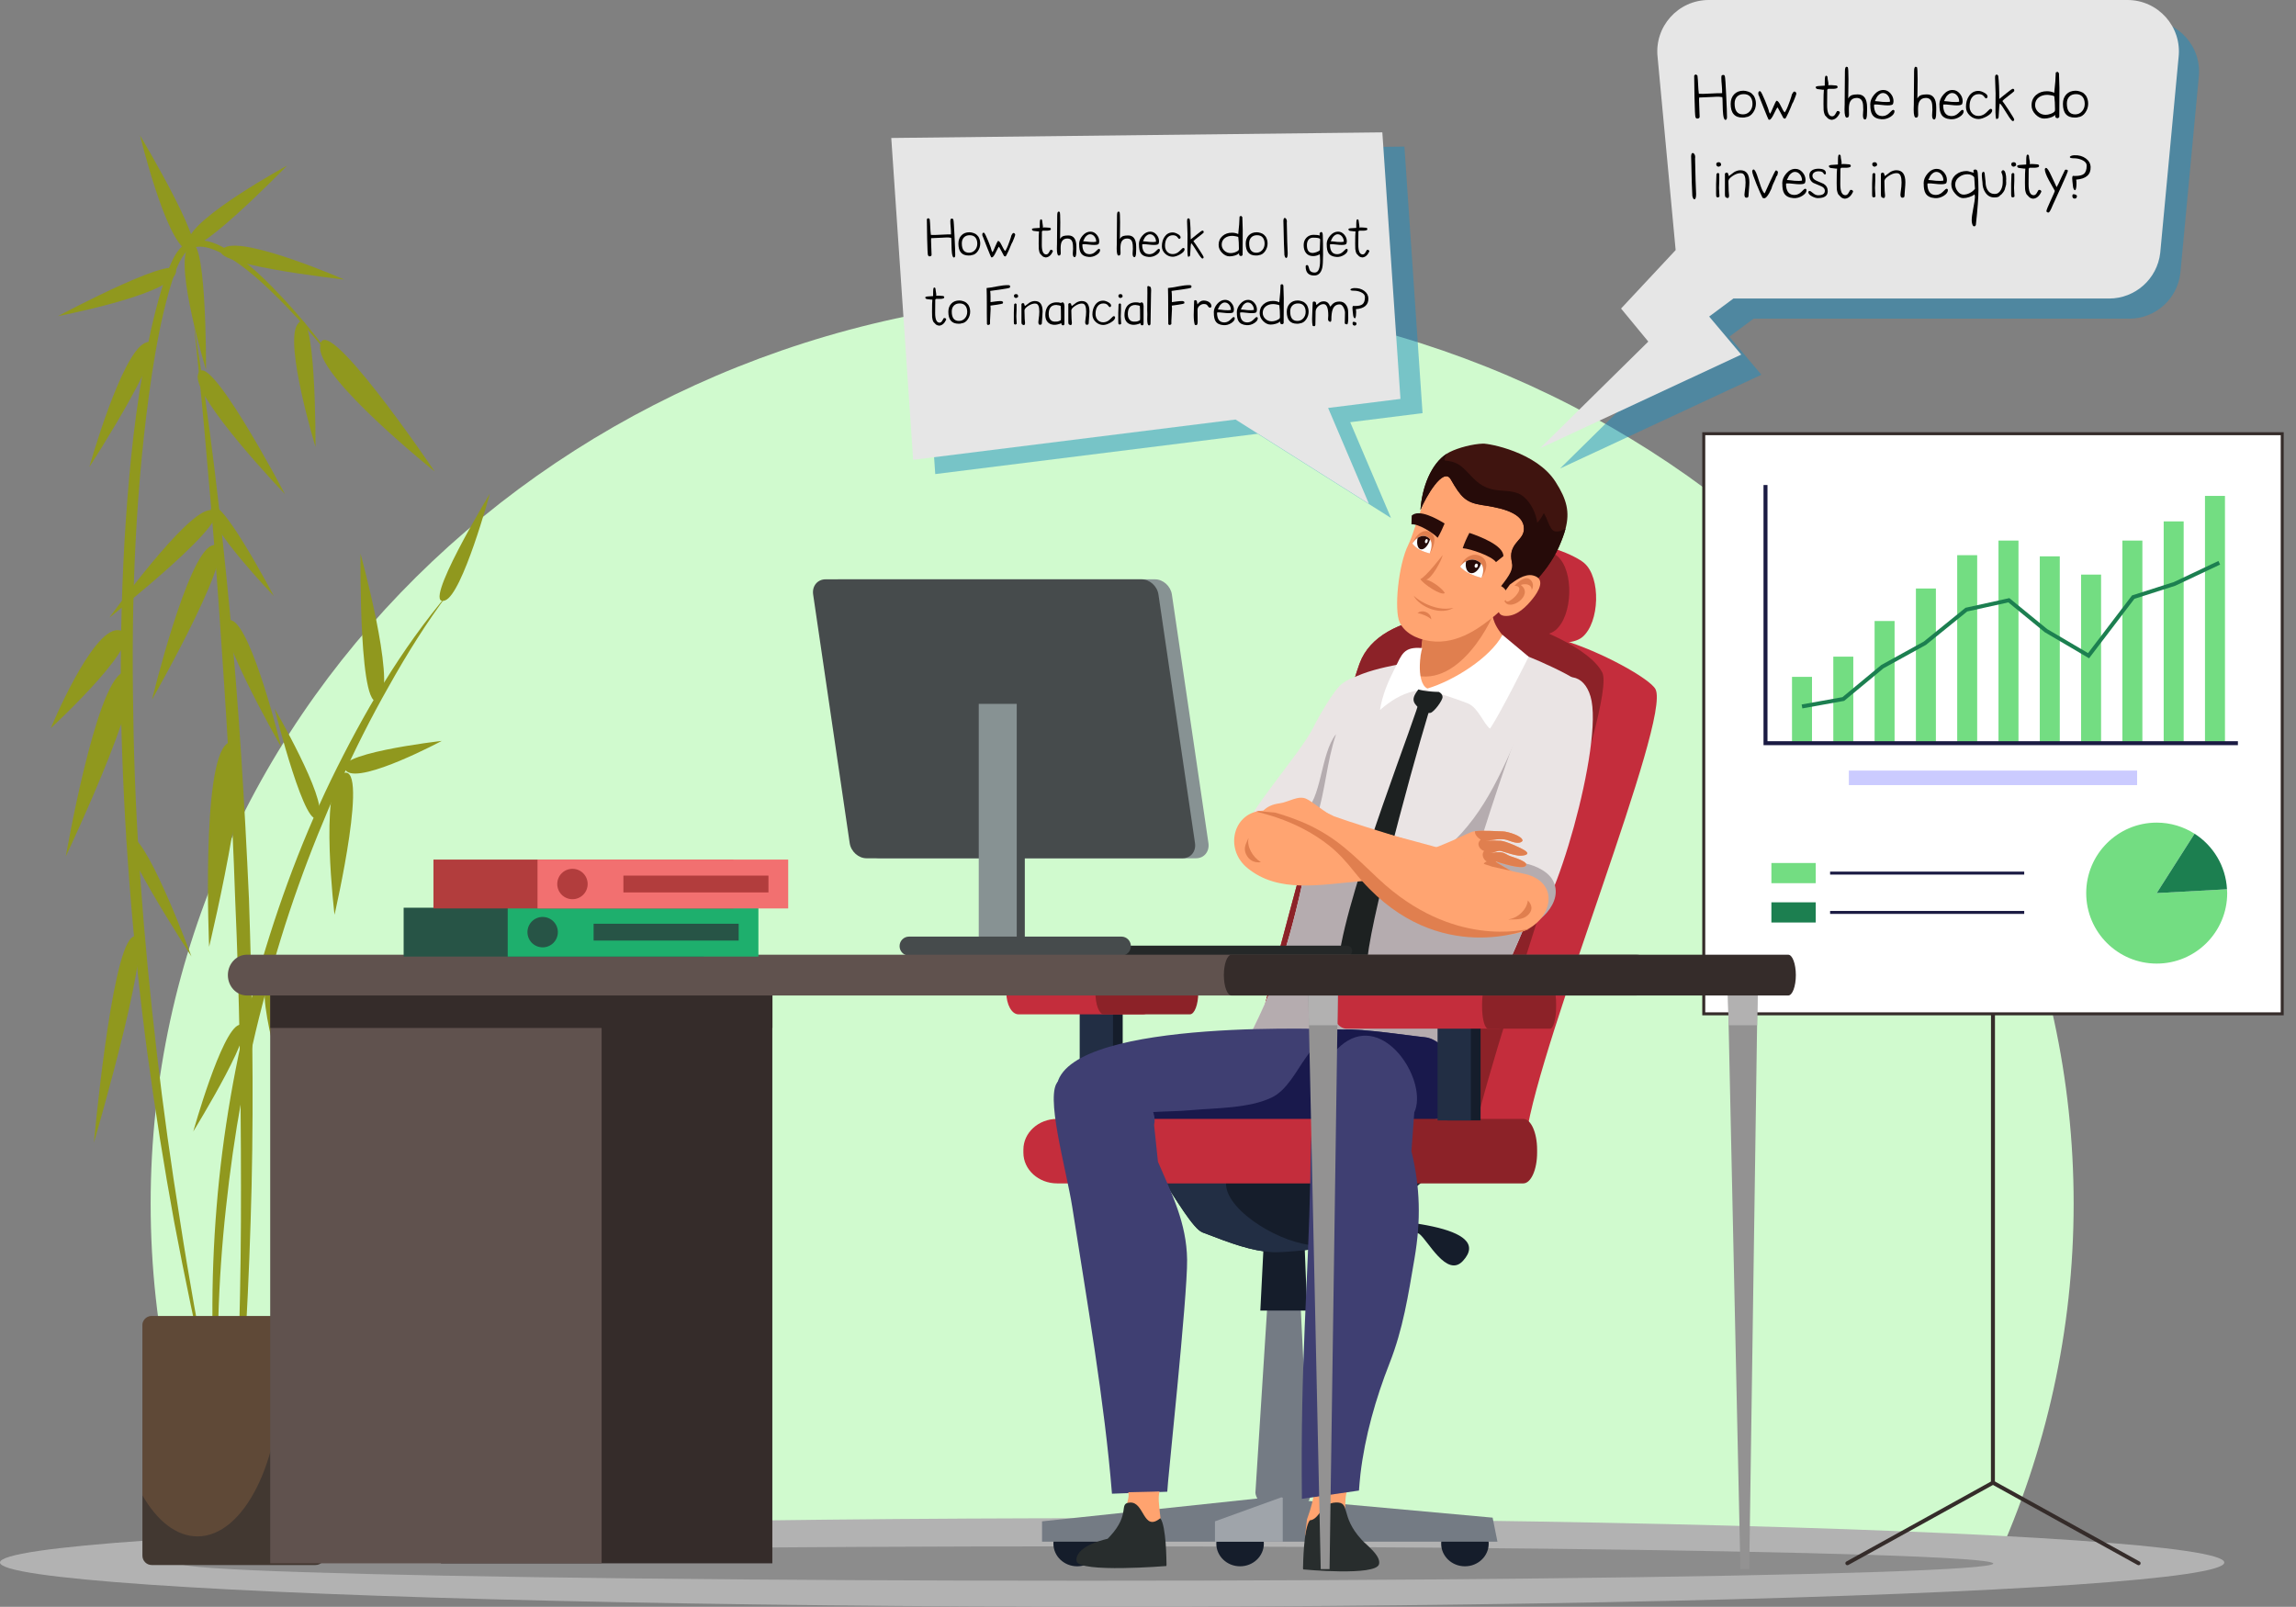 <?xml version="1.0" encoding="utf-8"?>
<!-- Generator: Adobe Illustrator 16.0.0, SVG Export Plug-In . SVG Version: 6.00 Build 0)  -->
<!DOCTYPE svg PUBLIC "-//W3C//DTD SVG 1.1//EN" "http://www.w3.org/Graphics/SVG/1.1/DTD/svg11.dtd">
<svg version="1.1" id="Layer_1" xmlns="http://www.w3.org/2000/svg" xmlns:xlink="http://www.w3.org/1999/xlink" x="0px" y="0px"
	 width="1220.229px" height="854.051px" viewBox="0 0 1220.229 854.051" enable-background="new 0 0 1220.229 854.051"
	 xml:space="preserve">
<rect x="0" y="0" width="1220.229" height="854.051" fill="#808080" stroke="none"/>
<g>
	<path fill="#D0FACE" d="M121.513,830.503c-26.668-58.51-41.448-122.994-41.448-190.741c0-266.609,228.78-482.738,510.996-482.738
		s510.996,216.129,510.996,482.738c0,67.747-14.78,132.231-41.448,190.741H121.513z"/>
	<ellipse fill="#B2B2B2" cx="591.061" cy="830.503" rx="591.061" ry="23.548"/>
	<ellipse fill="#8C8C8C" cx="577.731" cy="831.06" rx="481.612" ry="9.139"/>
	<g>
		<path fill="#352C2A" d="M1059.151,789.178L1059.151,789.178c-0.582,0-1.053-0.472-1.053-1.055l0.036-275.956
			c0-0.58,0.472-1.052,1.054-1.052c0,0,0,0,0.001,0c0.581,0,1.054,0.472,1.054,1.052l-0.038,275.956
			C1060.205,788.707,1059.733,789.178,1059.151,789.178z"/>
		<path fill="#352C2A" d="M1136.588,831.966c-0.174,0-0.348-0.043-0.509-0.132l-76.891-42.548l-76.891,42.548
			c-0.508,0.28-1.149,0.096-1.432-0.411c-0.282-0.511-0.098-1.15,0.411-1.435l77.911-43.113l77.911,43.113
			c0.509,0.284,0.692,0.924,0.411,1.435C1137.319,831.77,1136.96,831.966,1136.588,831.966z"/>
		<g>
			<rect x="905.479" y="230.525" fill="#FFFFFF" width="307.42" height="308.346"/>
			<path fill="#352C2A" d="M1213.69,539.662H904.688V229.735h309.003V539.662z M906.271,538.08h305.839V231.316H906.271V538.08z"/>
		</g>
		<g>
			<rect x="941.421" y="458.707" fill="#73DD82" width="23.561" height="10.73"/>
			<rect x="972.624" y="463.282" fill="#1B1B43" width="103.162" height="1.582"/>
			<rect x="941.421" y="479.603" fill="#1C7F50" width="23.561" height="10.732"/>
			<rect x="972.624" y="484.178" fill="#1B1B43" width="103.162" height="1.583"/>
		</g>
		<g>
			<g>
				<rect x="952.38" y="359.768" fill="#73DD82" width="10.619" height="35.476"/>
				<rect x="974.327" y="349.027" fill="#73DD82" width="10.622" height="46.217"/>
				<rect x="996.274" y="330.083" fill="#73DD82" width="10.62" height="65.161"/>
				<rect x="1018.225" y="312.803" fill="#73DD82" width="10.618" height="82.441"/>
				<rect x="1040.171" y="295.092" fill="#73DD82" width="10.619" height="100.152"/>
				<rect x="1062.117" y="287.328" fill="#73DD82" width="10.622" height="107.916"/>
				<rect x="1084.065" y="295.709" fill="#73DD82" width="10.621" height="99.534"/>
				<rect x="1106.015" y="305.411" fill="#73DD82" width="10.617" height="89.833"/>
				<rect x="1127.962" y="287.328" fill="#73DD82" width="10.62" height="107.916"/>
				<rect x="1149.909" y="277.134" fill="#73DD82" width="10.62" height="118.11"/>
				<rect x="1171.856" y="263.585" fill="#73DD82" width="10.62" height="131.659"/>
			</g>
			<polygon fill="#1B1B43" points="1189.352,396.075 937.237,396.075 937.237,257.798 939.345,257.798 939.345,393.966 
				1189.352,393.966 			"/>
			<polygon fill="#1C7F50" points="957.876,376.529 957.504,374.454 979.18,370.557 999.821,353.454 999.909,353.406 1022.416,341 
				1044.563,323.055 1067.897,317.912 1087.997,334.37 1109.712,347.137 1133.067,316.488 1155.345,309.353 1179.002,298.175 
				1179.902,300.082 1156.054,311.338 1134.343,318.293 1110.256,349.901 1086.724,336.053 1067.354,320.19 1045.505,325.007 
				1023.599,342.757 1023.518,342.802 1001.013,355.205 980.098,372.533 			"/>
		</g>
		<rect x="982.596" y="409.577" fill="#CBCBFF" width="153.185" height="7.729"/>
		<g>
			<path fill="#73DD82" d="M1146.198,474.704l20.123-31.566c-5.816-3.716-12.707-5.898-20.123-5.898
				c-20.689,0-37.463,16.774-37.463,37.465c0,20.691,16.773,37.464,37.463,37.464c20.693,0,37.467-16.772,37.467-37.464
				c0-0.688-0.067-1.358-0.105-2.037L1146.198,474.704z"/>
			<path fill="#1C7F50" d="M1183.56,472.667c-0.669-12.423-7.363-23.22-17.238-29.529l-20.123,31.566L1183.56,472.667z"/>
		</g>
	</g>
	<g>
		<g>
			<path fill="#90981E" d="M69.896,498.497c15.831-13.492-19.973,108.809-19.973,108.809S58.844,507.901,69.896,498.497z"/>
			<path fill="#90981E" d="M70.039,444.564c-14.552-7.152,31.706,63.809,31.706,63.809S80.167,449.552,70.039,444.564z"/>
			<path fill="#90981E" d="M142.143,519.645c10.404-16.766,13.397,70.982,13.397,70.982S134.892,531.334,142.143,519.645z"/>
			<path fill="#90981E" d="M77.098,182.273c18.122-7.801-29.592,65.908-29.592,65.908S64.47,187.723,77.098,182.273z"/>
			<path fill="#90981E" d="M170.114,184.878c-0.144-24.479,60.909,65.732,60.909,65.732S170.212,201.94,170.114,184.878z"/>
			<path fill="#90981E" d="M158.051,172.463c10.069-14.887,9.623,65.094,9.623,65.094S151.024,182.845,158.051,172.463z"/>
			<path fill="#90981E" d="M119.479,131.517c-15.943,8.284,63.545,17.083,63.545,17.083S130.606,125.738,119.479,131.517z"/>
			<path fill="#90981E" d="M100.082,127.738c-3.238,17.671,52.475-39.703,52.475-39.703S102.346,115.404,100.082,127.738z"/>
			<path fill="#90981E" d="M99.242,132.955c16.234,7.692-24.808-60.946-24.808-60.946S87.91,127.584,99.242,132.955z"/>
			<path fill="#90981E" d="M92.91,146.224c8.479-15.839-62.087,21.794-62.087,21.794S86.991,157.279,92.91,146.224z"/>
			<path fill="#90981E" d="M99.866,131.45c10.064-14.875,9.625,65.095,9.625,65.095S92.835,141.822,99.866,131.45z"/>
			<path fill="#90981E" d="M62.633,334.941c19.92,0.825-35.659,52.131-35.659,52.131S48.747,334.359,62.633,334.941z"/>
			<path fill="#90981E" d="M65.116,357.497c20.743-9.711-30.134,97.691-30.134,97.691S50.647,364.287,65.116,357.497z"/>
			<g>
				<path fill="#90981E" d="M181.193,411.66c16.32-10.987-3.41,74.531-3.41,74.531S169.806,419.328,181.193,411.66z"/>
				<path fill="#90981E" d="M126.992,544.771c13.359-4.417-24.258,56.603-24.258,56.603S117.686,547.859,126.992,544.771z"/>
				<path fill="#90981E" d="M169.477,433.467c-6.176,12.646-23.578-56.888-23.578-56.888S173.768,424.634,169.477,433.467z"/>
				<path fill="#90981E" d="M236.488,319.154c-13.314,4.516,23.846-56.766,23.846-56.766S245.777,316.012,236.488,319.154z"/>
				<path fill="#90981E" d="M202.134,371.328c-11.596,13.468-10.53-77.037-10.53-77.037S210.203,361.946,202.134,371.328z"/>
				<path fill="#90981E" d="M184.308,410.044c-11.865-9.086,50.479-16.237,50.479-16.237S192.593,416.383,184.308,410.044z"/>
				<path fill="#90981E" d="M238.504,315.11c-25.433,29.95-45.422,64.205-62.645,99.527
					c-17.096,35.464-30.426,72.675-40.803,110.655c-9.888,38.101-16.793,77.003-19.94,116.226
					c-3.21,39.198-2.979,78.64,0.796,117.676c-0.488-19.612-0.653-39.189,0.138-58.745c0.562-19.535,1.912-39.058,4.048-58.471
					c4.137-38.825,10.949-77.376,21.227-115.027c9.771-37.771,23.056-74.599,39.063-110.205
					c7.966-17.83,16.766-35.277,26.433-52.272C216.356,347.422,226.749,330.81,238.504,315.11z"/>
			</g>
			<g>
				<path fill="#90981E" d="M112.595,289.974c18.826-6.954-31.789,81.849-31.789,81.849S99.488,294.819,112.595,289.974z"/>
				<path fill="#90981E" d="M123.257,329.81c-15.507-5.702,26.229,67.369,26.229,67.369S134.046,333.799,123.257,329.81z"/>
				<path fill="#90981E" d="M111.887,271.142c17.907,0.562-53.723,57.119-53.723,57.119S99.41,270.781,111.887,271.142z"/>
				<path fill="#90981E" d="M105.162,199.325c3.835-17.512,46.254,63.305,46.254,63.305S102.504,211.509,105.162,199.325z"/>
				<path fill="#90981E" d="M111.996,270.912c2.77-12.688,33.52,45.902,33.52,45.902S110.051,279.755,111.996,270.912z"/>
				<path fill="#90981E" d="M120.664,395.246c19.93-14.711-9.515,107.997-9.515,107.997S106.805,405.507,120.664,395.246z"/>
				<path fill="#90981E" d="M103.162,173.418c2.658,25.335,5.186,50.659,7.268,76.026c2.291,25.356,4.346,50.714,6.103,76.092
					c3.582,50.757,6.769,101.526,8.45,152.382c2.262,50.813,3.064,101.68,3.086,152.546c0.066,25.434-0.263,50.879-0.944,76.313
					c-0.429,25.444-1.516,50.878-2.614,76.323c2.746-25.324,4.554-50.737,6.207-76.171c1.406-25.442,2.373-50.921,2.994-76.398
					c1.165-50.966,0.295-101.953-1.401-152.898c-2.301-50.922-5.377-101.821-10.174-152.558
					C117.303,274.352,111.508,223.682,103.162,173.418z"/>
			</g>
			<path fill="#90981E" d="M181.139,196.447c-8.771-12.294-18.188-24.149-28.34-35.367c-10.278-11.051-20.852-22.181-34.475-29.784
				c-3.434-1.812-7.197-3.296-11.36-3.592c-4.142-0.407-8.812,1.329-11.546,4.658c-2.77,3.252-4.227,6.888-5.725,10.425
				c-1.445,3.583-2.67,7.208-3.789,10.844c-4.43,14.602-7.472,29.489-10.098,44.418c-5.208,29.884-7.893,60.096-9.68,90.32
				c-1.701,30.224-2.213,60.502-1.8,90.758c1.306,60.503,5.997,120.917,14.012,180.837c4.054,29.959,8.795,59.82,14.232,89.539
				c5.643,29.696,11.712,59.294,18.771,88.66c-5.62-29.662-11.068-59.359-15.632-89.188c-4.786-29.784-8.972-59.667-12.399-89.627
				c-6.971-59.898-11.695-120.082-12.486-180.343c-1.159-60.194,1.049-120.641,9.914-180.144
				c2.287-14.853,5.021-29.674,9.086-44.066c2.127-6.999,4.291-14.645,8.345-20.039c2.104-2.571,5.208-3.835,8.607-3.637
				c3.396,0.155,6.856,1.418,10.12,3c13.106,6.734,24.132,17.49,34.65,28.136C161.968,173.121,171.816,184.581,181.139,196.447z"/>
		</g>
		<g>
			<g>
				<path fill="#423831" d="M172.632,704.454v122.435c0,2.742-2.217,4.966-4.964,4.966H80.645c-2.734,0-4.958-2.224-4.958-4.966
					V704.454c0-2.747,2.224-4.965,4.958-4.965h87.023C170.415,699.489,172.632,701.707,172.632,704.454z"/>
			</g>
			<path opacity="0.4" fill="#8B6242" d="M149.422,728.303c0,48.784-19.908,88.333-44.471,88.333
				c-11.209,0-21.448-8.236-29.265-21.827v-90.355c0-2.747,2.224-4.965,4.958-4.965h66.353
				C148.568,708.523,149.422,718.214,149.422,728.303z"/>
		</g>
	</g>
	<g>
		<g>
			<g>
				<g>
					<g>
						<path fill="#747B84" d="M696.235,795.643l-0.448-9.001l-2.328-47.272l-5.414-109.55h-10.42l-6.98,109.55l-3.01,47.272
							l-0.431,6.751c0,4.142,9.29,14.255,13.398,14.255C684.71,807.648,696.235,799.785,696.235,795.643z"/>
						<polygon fill="#151D2B" points="694.707,696.605 692.646,643.962 672.474,643.962 669.814,696.605 						"/>
					</g>
					<ellipse fill="#151D2B" cx="778.551" cy="820.48" rx="12.629" ry="12.048"/>
					<ellipse fill="#151D2B" cx="659.053" cy="820.48" rx="12.63" ry="12.048"/>
					<ellipse fill="#151D2B" cx="572.472" cy="820.48" rx="12.63" ry="12.048"/>
					<polygon fill="#747B84" points="553.804,819.432 795.827,819.432 793.265,806.666 674.175,795.865 553.804,808.631 					"/>
					<polygon fill="#9FA4AA" points="680.986,795.865 681.737,796.093 681.737,819.432 645.702,819.432 645.702,808.631 					"/>
				</g>
				<path fill="#151D2B" d="M708.669,647.059c10.934,1.701,41.941,6.155,45.615,8.78c4.451,3.177,14.65,23.735,23.24,14.322
					C794.43,651.634,741.119,647.817,708.669,647.059z"/>
				<g>
					<path fill="#151D2B" d="M760.009,624.826c-0.402,0.322-0.811,0.653-1.236,0.995c-14.118,11.409-40.604,33.397-43,34.677
						c-1.441,0.778-4.898,1.56-9.214,2.278c-10.466,1.742-26.01,3.078-30.367,2.796c-11.237-0.734-21.245-4.403-37.157-10.534
						c-4.788-1.84-13.768-17.147-22.365-30.212H760.009z"/>
					<path fill="#222E44" d="M652.584,624.826c-6.526,13.158,19.737,31.958,39.698,36.225c4.658,0.989,9.443,1.512,14.276,1.726
						c-10.466,1.742-26.01,3.078-30.367,2.796c-11.237-0.734-21.245-4.403-37.157-10.534c-4.788-1.84-13.768-17.147-22.365-30.212
						H652.584z"/>
				</g>
			</g>
			<g>
				<g>
					<g>
						<path fill="#C42D3C" d="M772.897,304.999c3.725-32.275,59.276-14.139,69.043-5.729c8.956,7.71,8.22,31.608-0.946,39.322
							c-9.576,8.06-40.857-1.971-51.59-4.695C773.271,329.803,770.759,323.533,772.897,304.999z"/>
						<path fill="#8C2228" d="M758.642,301.321c3.725-32.275,59.276-14.139,69.043-5.729c8.958,7.711,8.22,31.608-0.945,39.322
							c-9.578,8.06-40.859-1.971-51.59-4.695C759.015,326.125,756.503,319.855,758.642,301.321z"/>
					</g>
					<g>
						<path fill="#C42D3C" d="M811.079,603.777l-27.634-1.567l-123.754-7.028l-2.497-2.125l1.232-6.428
							c0.005-0.022,0.017-0.071,0.034-0.148c1.585-6.431,53.277-203.631,63.908-233.265c0.086-0.241,0.166-0.465,0.247-0.679
							c5.391-14.578,21.499-21.955,38.906-24.667c8.429-0.031,18.691,1.013,31.516,3.81c1.229,0.276,2.371,0.518,3.473,0.755
							c8.407,1.801,14.053,2.901,28.72,6.362c1.584,0.37,3.213,0.807,4.878,1.305c20.781,6.121,46.854,20.674,49.728,26.241
							C888.227,382.625,818.624,551.4,811.079,603.777z"/>
					</g>
					<g>
						<path fill="#8C2228" d="M783.445,602.209l-123.754-7.028l-2.497-2.125l1.232-6.428c0.005-0.022,0.017-0.071,0.034-0.148
							c1.585-6.431,53.277-203.631,63.908-233.265c0.086-0.241,0.166-0.465,0.247-0.679c5.391-14.578,21.499-21.955,38.906-24.667
							c13.758-2.146,28.337-1.375,39.057,1.065c7.201,1.636,18.969,5.727,29.529,11.167c9.59,4.94,18.177,10.994,21.428,17.331
							C859.28,372.52,798.673,536.013,783.445,602.209z"/>
					</g>
				</g>
				<g>
					<g>
						<rect x="578.98" y="525.792" fill="#151D2B" width="17.688" height="81.834"/>
						<rect x="573.812" y="525.792" fill="#222E44" width="17.687" height="81.834"/>
					</g>
					<g>
						<path fill="#C42D3C" d="M534.824,527.507c0,6.425,2.879,11.635,6.432,11.635h66.271c3.554,0,6.434-5.21,6.434-11.635v-1.162
							c0-6.428-2.88-11.639-6.434-11.639h-66.271c-3.553,0-6.432,5.211-6.432,11.639V527.507z"/>
						<path fill="#8C2228" d="M582.165,527.507c0,6.425,1.989,11.635,4.443,11.635h45.78c2.457,0,4.444-5.21,4.444-11.635v-1.162
							c0-6.428-1.987-11.639-4.444-11.639h-45.78c-2.454,0-4.443,5.211-4.443,11.639V527.507z"/>
					</g>
				</g>
				<g>
					<path fill="#EAE4E4" d="M662.609,440.799c1.956,5.973,16.855,19.154,23.556,21.54c3.264,1.162,10.766,4.232,14.399,3.518
						c11.59-2.286,40.678-76.791,33.677-96.143c-3.438-9.497-11.053-13.426-20.631-6.576c-4.649,3.326-13.148,18.44-15.455,23.183
						C691.201,400.617,660.515,434.407,662.609,440.799z"/>
					<g>
						<path fill="#EAE4E4" d="M835.188,406.777c-2.492,13.058-5.268,26.027-8.711,38.964c-6.549,24.625-16.559,48.375-27.238,71.801
							c-10.844,23.767-23.688,47.314-29.965,72.357c-14.094-7.083-29.614-9.939-45.686-12.327
							c-12.645-1.884-26.051-2.782-38.93-2.881c-8.958-0.069-23.013,0.289-31.248-2.852c10.201-20.272,21.583-41.397,28.468-63.281
							c5.205-16.54,9.25-33.313,12.547-50.438c1.003-5.198,1.937-10.426,2.812-15.694c3.824-23.031,3.778-47.796,9.979-69.964
							c3.873-13.822,27.669-17.606,40.396-20.191l41.63-13.956c5.795,5.784,15.799,7.853,23.182,10.744
							c6.932,2.712,20.563,9.048,24.597,12.01c1.699,1.251,2.927,2.631,3.513,4.242C843.522,373.545,836.73,398.705,835.188,406.777
							z"/>
						<path fill="#B5ACAF" d="M835.188,406.777c-2.492,13.058-5.268,26.027-8.711,38.964c-6.549,24.625-16.559,48.375-27.238,71.801
							c-10.844,23.767-23.688,47.314-29.965,72.357c-14.094-7.083-29.614-9.939-45.686-12.327
							c-12.645-1.884-26.051-2.782-38.93-2.881c-8.958-0.069-23.013,0.289-31.248-2.852c10.201-20.272,21.583-41.397,28.468-63.281
							c5.205-16.54,9.25-33.313,12.547-50.438c3.414,3.031,38.693,18.014,67.094-1.866c23.182-16.228,33.808-39.56,45.398-66.069
							c3.512-8.038,28.062-21.246,30.102-29.116c1.699,1.251,2.927,2.631,3.513,4.242
							C843.522,373.545,836.73,398.705,835.188,406.777z"/>
					</g>
					<g>
						<g>
							<path fill="#FFA471" d="M757.476,366.525c10.763,0.997,25.929,0.122,36.757,0.187c0.056,0,0.105,0.008,0.161,0.01
								c3.041-2.571,5.857-5.172,8.744-7.461c1.982-4.115-1.183-17.833-1.356-18.245c-0.005-0.006-0.005-0.006-0.005-0.006
								c-1.49-1.402-2.869-2.898-4.058-4.434c-1.419-1.819-2.578-3.709-3.361-5.564c-2.075-4.932-2.15-11.51-2.394-16.83
								c-0.145-3.286,1.809-14.02,0.418-15.086l-34.687,26.764c-0.052,4.827-1.177,9.637-1.773,14.494
								c-0.598,4.828-1.153,9.655-1.931,14.454c-0.317,1.976-0.677,3.947-1.089,5.911c-0.149,0.705-0.31,1.405-0.476,2.102
								C755.622,362.899,754.399,366.24,757.476,366.525z"/>
							<path fill="#E07F4F" d="M796.229,318.775c-0.147-3.288-2.454-18.613-3.848-19.678l-34.687,26.76
								c-0.054,4.833-1.176,9.642-1.775,14.496c-0.778,6.301-1.489,12.61-2.715,18.842
								C778.403,364.074,796.452,323.671,796.229,318.775z"/>
						</g>
						<g>
							<g>
								<path fill="#FFA471" d="M820.396,282.78c0.854-11.443-3.981-26.23-12.003-34.218c-4.95-4.928-10.658-6.469-17.375-5.592
									c-4.667,0.611-11.791,0.601-15.906,2.734l-6.421,6.086c-11.036,3.14-15.696,28.722-20.245,37.791
									c-5.301,10.569-7.633,34.802-4.567,41.256c2.381,5.013,8.093,8.752,16.195,9.91c15.333,2.188,28.046-8.559,33.915-13.187
									C804.695,319.118,819.355,296.748,820.396,282.78z"/>
								<path fill="#E07F4F" d="M757.939,308.017c2.645-0.028,8.341-10.208,8.765-12.98c0,0-9.006,11.747-11.841,12.751
									c1.36,2.493,10.924,8.954,12.99,7.478C767.376,313.855,762.533,309.407,757.939,308.017z"/>
								<path fill="#E07F4F" d="M751.348,316.561c0,0,0.064,0.067,0.185,0.192c0.126,0.122,0.288,0.326,0.529,0.539
									c0.256,0.204,0.508,0.468,0.875,0.728c0.351,0.27,0.745,0.563,1.202,0.857c0.439,0.313,0.96,0.592,1.478,0.921
									c0.543,0.295,1.111,0.612,1.713,0.909c0.302,0.145,0.608,0.293,0.921,0.444c0.316,0.135,0.638,0.271,0.961,0.408
									c0.637,0.304,1.323,0.501,1.987,0.754c0.683,0.188,1.349,0.458,2.036,0.583c0.34,0.074,0.676,0.153,1.01,0.241
									c0.338,0.055,0.671,0.109,0.998,0.163c0.655,0.128,1.296,0.149,1.905,0.214c0.307,0.043,0.603,0.021,0.891,0.023
									c0.289,0.002,0.568,0.005,0.836,0.007c0.539-0.006,1.025-0.088,1.471-0.112c0.446-0.02,0.817-0.117,1.134-0.171
									c0.632-0.119,1.009-0.175,1.009-0.175s-0.322,0.178-0.914,0.468c-0.298,0.137-0.652,0.345-1.097,0.457
									c-0.438,0.125-0.935,0.323-1.495,0.417c-0.56,0.079-1.174,0.231-1.828,0.242c-0.653,0.014-1.354,0.084-2.063-0.013
									c-0.357-0.032-0.72-0.064-1.089-0.097c-0.361-0.06-0.728-0.127-1.097-0.203c-0.744-0.119-1.461-0.382-2.2-0.574
									c-0.702-0.288-1.432-0.518-2.099-0.855c-0.686-0.295-1.322-0.668-1.934-1.027c-0.618-0.347-1.169-0.766-1.694-1.143
									c-0.513-0.404-0.994-0.782-1.395-1.189c-0.422-0.376-0.766-0.773-1.061-1.127c-0.312-0.331-0.52-0.711-0.71-0.97
									c-0.188-0.27-0.265-0.518-0.351-0.67C751.388,316.645,751.348,316.561,751.348,316.561z"/>
								<path fill="#E07F4F" d="M753.297,325.924l0.364-0.033c2.149,0.495,5.415,1.703,6.962,3.311
									C760.672,325.705,755.943,323.633,753.297,325.924z"/>
								<g>
									<g>
										<path fill="#3F140F" d="M814.619,310.351c-2.812,2.812-5.864,5.943-9.292,8.198c-3.153,2.08,0.83-2.006-3.146-3.84
											c5.007-6.391,3.528-6.766,1.313-15.917c-1.133-4.669-0.13-7.487,3.116-11.165c2.251-2.552,3.709-4.333,3.188-7.914
											c-1.209-8.275-15.234-10.172-22.309-11.281c-8.474-1.331-11.055-4.148-16.468-13.626
											c-3.942-6.9-13.33,9.365-16.097,16.245c0.778-11.94,5.633-24.595,14.022-29.912c0.487-0.308,0.985-0.591,1.488-0.85
											c4.708-2.381,12.402-4.329,17.723-4.492c3.117-0.096,28.378,4.385,38.54,20.28c6.104,9.539,7.62,16.114,5.327,24.897
											c-0.762,2.9-1.933,6.041-3.489,9.603C825.386,297.778,820.037,304.933,814.619,310.351z"/>
									</g>
									<path fill="#260B09" d="M814.619,310.351c-2.812,2.812-5.864,5.943-9.292,8.198c-3.153,2.08-3.587-5.184-7.561-7.017
										c5.005-6.392,6.355-8.832,5.729-12.741c-0.764-4.745-0.13-7.487,3.116-11.165c2.251-2.552,3.709-4.333,3.188-7.914
										c-1.209-8.275-15.234-10.172-22.309-11.281c-8.474-1.331-11.055-4.148-16.468-13.626c-3.942-6.9-13.33,9.365-16.097,16.245
										c0.778-11.94,5.633-24.595,14.022-29.912c-0.719,1.051-1.159,2.24-1.211,3.616c5.659,0.547,8.085,1.904,12.252,6.294
										c4.269,4.508,7.366,8.055,14.2,9.278c5.329,0.961,11.285,0,15.686,3.787c3.928,3.374,6.438,8.777,7.119,13.745
										c1.386-1.445,2.67-3.368,3.467-5.119c1.87,2.532,3.095,8.837,5.662,9.599c1.758,0.526,3.878-0.182,5.903-1.366
										c-0.762,2.9-1.933,6.041-3.489,9.603C825.386,297.778,820.037,304.933,814.619,310.351z"/>
								</g>
								<g>
									<path fill="#FFA471" d="M814.705,305.862c-4.526-1.091-9.654,2.932-12.267,4.848l-4.205,5.736
										c-1.356,3.983-4.474,11.015,2.269,10.958c5.909-0.047,10.764-5.03,14.112-9.238
										C817.547,314.481,821.845,307.586,814.705,305.862z"/>
									<path fill="#E07F4F" d="M814.027,313.647c1.537-2.302,0.427-5.78-2.27-6.284c-2.39-0.447-5.521,2.474-6.874,3.977
										c7.743,0.247-4.357,11.402-4.567,7.614l-0.786,0.405c2.412,6.226,16.109-3.046,8.683-8.433
										C810.618,310.033,814.068,310.436,814.027,313.647z"/>
								</g>
								<g>
									<path fill="#E07F4F" d="M759.954,282.801c-3.117-1.694-6.248,0.762-7.913,3.344l-1.365,2.652
										c2.227,2.998,5.294,4.359,9.171,5.351C763.089,289.03,763.184,284.555,759.954,282.801z"/>
									<path fill="#FFFFFF" d="M759.847,294.15c-3.877-0.991-7.107-2.406-9.338-5.404l0.168,0.053
										c0.693-1.078,1.646-2.134,2.743-2.874c1.53-1.034,3.351-1.457,5.167-0.471c0.618,0.333,1.085,0.755,1.424,1.239
										C761.454,288.738,760.678,291.873,759.847,294.15z"/>
									<path fill="#260B09" d="M759.932,286.963c-1.019,3.283-3.249,5.505-4.983,4.967c-1.568-0.486-2.191-3.078-1.528-6.005
										c1.53-1.034,3.351-1.457,5.167-0.471c0.618,0.333,1.085,0.755,1.424,1.239C759.987,286.785,759.96,286.873,759.932,286.963
										z"/>
									
										<ellipse transform="matrix(0.955 0.296 -0.296 0.955 119.368 -211.699)" fill="#FFFFFF" cx="758.009" cy="287.906" rx="0.691" ry="1.123"/>
								</g>
								<g>
									<path fill="#E07F4F" d="M786.794,295.559c-3.836-1.917-7.434,0.394-9.268,2.924l-1.473,2.619
										c2.848,3.191,6.604,4.767,11.304,6.012C790.928,302.097,790.767,297.544,786.794,295.559z"/>
									<path fill="#FFFFFF" d="M787.36,307.117c-4.703-1.248-8.657-2.886-11.509-6.078l0.205,0.063
										c0.762-1.055,1.838-2.073,3.107-2.759c1.769-0.961,3.922-1.281,6.157-0.165c0.761,0.378,1.344,0.835,1.777,1.351
										C788.953,301.7,788.215,304.848,787.36,307.117z"/>
									<path fill="#260B09" d="M787.023,299.798c-1.02,3.283-3.555,5.412-5.662,4.758c-1.908-0.593-2.813-3.272-2.197-6.213
										c1.769-0.961,3.922-1.281,6.157-0.165c0.761,0.378,1.344,0.835,1.777,1.351C787.079,299.62,787.05,299.709,787.023,299.798
										z"/>
									
										<ellipse transform="matrix(0.955 0.296 -0.296 0.955 124.082 -218.725)" fill="#FFFFFF" cx="784.778" cy="300.642" rx="0.841" ry="1.123"/>
								</g>
								<path fill="#260B09" d="M767.751,278.25c-4.098-2.516-13.574-7.866-17.483-4.209l-0.137,4.67
									c3.521-0.474,11.591,4.543,13.93,7.119C765.472,283.449,766.7,280.812,767.751,278.25z"/>
							</g>
							<path fill="#260B09" d="M780.917,283.246c5.573,1.893,18.052,6.581,18.094,12.348l-3.946,3.173
								c-2.495-3.35-13.522-7.043-17.692-7.377C778.279,288.614,779.558,285.828,780.917,283.246z"/>
						</g>
					</g>
					<path fill="#EAE4E4" d="M779.536,472.06c2.805,7.292,12.639,12.074,19.395,15.242c3.29,1.545,10.86,5.603,14.485,4.761
						c11.562-2.692,39.261-97.098,31.878-121.897c-3.621-12.17-13.532-13.256-22.992-4.708c-4.592,4.149-8.834,10.068-11.93,15.376
						C803.502,392.62,779.099,470.92,779.536,472.06z"/>
					<path fill="#B5ACAF" d="M692.745,431.912l6.955,2.898c4.727-14.689,5.372-29.838,10.346-44.55
						C701.675,400.5,702.547,425.386,692.745,431.912z"/>
					<path fill="#B5ACAF" d="M824.987,467.458c-3.101-5.159-11.175-8.341-16.698-8.878c-3.652-0.355-7.475-0.622-11.225-0.396
						c-2.682,0.163-6.078,1.979-8.5,1.159l3.864,33.614c4.388-0.034,8.791,1.37,13.137,1.159
						C816.49,493.587,832.204,479.462,824.987,467.458z"/>
					<g>
						<g>
							<path fill="#FFFFFF" d="M812.423,349.058c0,0-15.718,31.55-20.573,38.229c-3.467-2.694-6.306-11.229-11.742-13.4
								c-7.784-3.108-16.431-5.62-22.632-7.361c-2.266,0.149-4.369,0.463-6.358,0.942c-6.577,1.576-11.927,4.931-17.716,9.912
								c1.24-7.957,4.254-14.937,7.882-22.122c3.732-7.389,4.618-11.704,14.576-10.772c-0.563,1.686-1.166,5.174-1.275,8.882
								c-0.157,5.267,0.678,10.987,4.021,12.607c13.991-4.171,33.355-16.341,39.909-28.529L812.423,349.058z"/>
							<path fill="#FFFFFF" d="M760.553,365.864h-0.579c-0.086,0-0.166,0.004-0.251,0.005
								C759.988,365.886,760.265,365.887,760.553,365.864z"/>
						</g>
						<g>
							<path fill="#1D2121" d="M764.721,367.771c-3.674-0.097-7.499-0.301-10.931-1.327c-1.313,1.912-3.254,4.208-2.306,6.708
								c0.91,2.399,6.098,6.425,8.792,5.745c1.843-0.465,6.4-6.517,6.376-8.402C766.636,369.158,765.787,368.352,764.721,367.771z"
								/>
							<path fill="#1D2121" d="M715.552,517.22c3.799-2.698,7.541-5.41,11.29-8.171c2.101-24.354,31.474-129.604,34.124-135.36
								l-6.929-0.844c0.85,2.307-37.771,99.135-42.404,136.179C713.188,511.603,714.45,514.388,715.552,517.22z"/>
						</g>
					</g>
					<g>
						<g>
							<path fill="#FFA471" d="M795.973,452.39c-1.366,0.296-2.726,0.893-4.067,1.096c2.379-0.284,4.663-0.916,6.899-0.232
								c1.264,0.383,2.462,1.293,3.756,1.773c1.289,0.48,10.817,3.205,8.128,5.355c-2.349,1.871-13.351-1.832-15.927-2.516
								c1.974,1.849,13.924,7.273,10.722,8.688c-0.852,0.383-2.785-0.023-3.751-0.035c-1.264-0.023-2.581-0.226-3.847-0.318
								c-2.778-0.191-5.539-0.493-8.341-0.504c-0.458,0-0.943-0.052-1.443-0.134c-2.737-0.44-5.975-1.75-8.443-0.464l-24.019-12.721
								c1.354,0.551,4.305-0.95,5.617-1.345c2.475-0.735,4.8-1.819,7.221-2.781c4.692-1.866,9.124-4.243,13.75-6.092
								c0.398-0.162,0.982-0.284,1.688-0.365c4.162-0.527,12.7,0.081,14.907,0.116c2.223,0.04,10.637,2.452,10.321,5.042
								c-1.866,2.266-6.314,0.099-8.325-0.521c-3.117-0.956-8.025,0.04-11.287,0.58c2.569-0.354,5.325-0.215,7.932-0.14
								c2.6,0.069,11.107,3.895,13.105,5.303c3.44,2.429-2.057,2.817-3.781,2.567c-2.557-0.364-4.99-1.176-7.435-1.93
								C798.041,452.413,797.464,452.071,795.973,452.39z"/>
							<path fill="#E07F4F" d="M795.973,452.39c-1.366,0.296-2.726,0.893-4.067,1.096c2.379-0.284,4.663-0.916,6.899-0.232
								c1.264,0.383,2.462,1.293,3.756,1.773c1.289,0.48,10.817,3.205,8.128,5.355c-2.349,1.871-13.351-1.832-15.927-2.516
								c1.974,1.849,13.924,7.273,10.722,8.688c-0.852,0.383-2.785-0.023-3.751-0.035c-1.264-0.023-2.581-0.226-3.847-0.318
								c-2.778-0.191-5.539-0.493-8.341-0.504c-0.458,0-0.943-0.052-1.443-0.134c-0.728-2.48-0.626-6.885,2.032-7.656
								c-1.877-1.065-2.957-3.848-1.406-5.609c-2.457-0.724-4.299-4.005-1.777-5.935c-1.705-1.188-3.351-2.857-3.034-4.567
								c4.162-0.527,12.7,0.081,14.907,0.116c2.223,0.04,10.637,2.452,10.321,5.042c-1.866,2.266-6.314,0.099-8.325-0.521
								c-3.117-0.956-8.025,0.04-11.287,0.58c2.569-0.354,5.325-0.215,7.932-0.14c2.6,0.069,11.107,3.895,13.105,5.303
								c3.44,2.429-2.057,2.817-3.781,2.567c-2.557-0.364-4.99-1.176-7.435-1.93C798.041,452.413,797.464,452.071,795.973,452.39z"
								/>
						</g>
						<g>
							<path fill="#FFA471" d="M694.405,424.667c-4.316-2.197-9.523,1.692-14.312,2.318c-8.032,1.052-10.005,5.145-14.938,11.921
								c5.872,0.664,5.613,0.314,11.55,0.851c4.759,0.431,10.235,2.332,14.864,1.394l15.254-8.065
								C700.966,429.283,697.673,426.332,694.405,424.667z"/>
							<path fill="#FFA471" d="M772.381,464.437c-11.954-7.662-25.247-1.315-37.93,2.075c-0.655,0.173-1.312,0.342-1.961,0.498
								c-1.962,0.464-3.912,0.846-5.831,1.072c-0.437,0.046-0.866,0.087-1.295,0.121c-0.482,0.035-0.961,0.076-1.442,0.122
								c-22.492,1.866-44.482,6.659-61.066-7.024c-11.371-9.389-8.103-26.734,4.823-29.928c0.461-0.116,0.932-0.215,1.414-0.284
								c0.895-0.15,1.837-0.227,2.813-0.231c1.282-0.006,2.643,0.115,4.063,0.364l7.231,0.685l9.965,0.933
								c15.475,2.429,74.022,18.319,81.262,20.604C776.807,460.519,777.796,461.973,772.381,464.437z"/>
							<g>
								<path fill="#FFA471" d="M812.134,464.947l-19.09-4.293c-14.988-5.187-68.766-21.188-84.035-26.764
									c-9.765-5.213-12.678-2.336-15.369-0.448c9.003,12.077,36.428,36.171,48.076,45.559
									c16.466,13.271,40.684,21.508,63.209,17.331C822.898,492.999,831.214,471.108,812.134,464.947z"/>
								<path fill="#E07F4F" d="M811.977,478.598c-0.395,4.475-4.85,9.302-10.358,10.08l0.414,0.077
									c3.202-0.204,6.888,0.396,9.813-2.201C814.482,484.216,814.672,481.414,811.977,478.598z"/>
							</g>
							<path fill="#E07F4F" d="M670.136,458.283c-4.352-2.646-7.677-8.403-6.582-12.778l-0.22,0.257
								c-0.887,2.414-2.74,4.748-1.132,8.227C663.649,457.12,666.396,458.736,670.136,458.283z"/>
							<g>
								<path fill="#E07F4F" d="M813.061,493.687c0,0-48.163,20.701-89.139-25.361c-0.072-0.081-0.145-0.162-0.216-0.243
									c-1.358-1.542-2.713-3.153-4.055-4.84c-3.97-4.996-8.252-9.8-13.105-13.671c-8.563-6.816-18.056-11.638-28.115-15.063
									c-3.541-1.205-7.143-2.185-10.752-3.135c0.461-0.116,0.932-0.215,1.414-0.284c0.299,0.035,0.603,0.081,0.912,0.133
									l7.662,0.685c4.61,1.229,12.314,4.027,16.297,5.842c16.541,7.534,24.609,16.158,38.002,28.764
									c0.172,0.161,0.352,0.324,0.524,0.498c0.083,0.069,0.161,0.15,0.244,0.226C772.34,504.368,810.555,493.924,813.061,493.687z
									"/>
								<path fill="#E07F4F" d="M666.237,429.945c0.011-0.003,0.021-0.004,0.034-0.006c-0.011-0.008-0.019-0.013-0.029-0.02
									C666.093,429.9,666.092,429.909,666.237,429.945z"/>
							</g>
						</g>
					</g>
				</g>
				<g>
					<path fill="#3F3F72" d="M776.347,590.385c-2.707,4.811-5.981,9.187-8.625,11.806c-7.638,7.574-17.508,6.659-27.598,7.094
						c-11.4,0.487-22.598-0.644-33.759-2.307c-18.662,1.523-39.88-1.635-62.882-2.527c-16.222-0.619-68.775,2.092-78.239-13.382
						c-28.375-46.398,109.831-44.99,141.856-44.057c4.145,0.121,6.509,0.231,6.509,0.231c9.633-0.742,38.482,3.662,43.466,4.057
						c8.456,0.672,15.046,11.318,22.012,17.166C783.956,572.552,780.994,582.109,776.347,590.385z"/>
					<path fill="#19194C" d="M776.347,590.385c-3.489,1.483-7.094,2.672-10.59,3.674c-25.73,7.373-53.875,7.552-81.271,8.821
						c-7.436,0.342-14.644-0.725-22.034-0.725c-7.169,0.006-14.488,1.315-21.884,1.305c-14.182-0.018-36.06,0.613-47.449-8.549
						c11.32-4.903,27.09-3.64,39.497-4.799c13.295-1.24,31.117-0.881,43.322-6.792c8.004-3.877,12.998-14.049,17.954-20.991
						c2.017-2.829,7.668-10.838,13.208-15.317c4.145,0.121,6.509,0.231,6.509,0.231c9.633-0.742,38.482,3.662,43.466,4.057
						c8.456,0.672,15.046,11.318,22.012,17.166C783.956,572.552,780.994,582.109,776.347,590.385z"/>
				</g>
				<g>
					<path fill="#C42D3C" d="M543.889,612.681c0,9.015,8.027,16.324,17.934,16.324h184.74c9.907,0,17.936-7.31,17.936-16.324v-1.631
						c0-9.018-8.028-16.326-17.936-16.326h-184.74c-9.906,0-17.934,7.309-17.934,16.326V612.681z"/>
					<path fill="#8C2228" d="M726.714,612.681c0,9.015,3.285,16.324,7.334,16.324h75.526c4.052,0,7.335-7.31,7.335-16.324v-1.631
						c0-9.018-3.283-16.326-7.335-16.326h-75.526c-4.049,0-7.334,7.309-7.334,16.326V612.681z"/>
				</g>
				<g>
					<g>
						<rect x="769.175" y="533.423" fill="#151D2B" width="17.688" height="62.1"/>
						<rect x="764.005" y="533.423" fill="#222E44" width="17.686" height="62.1"/>
					</g>
					<g>
						<path fill="#C42D3C" d="M707.876,535.138c0,6.424,3.504,11.635,7.825,11.635h80.625c4.323,0,7.828-5.211,7.828-11.635v-1.162
							c0-6.429-3.505-11.638-7.828-11.638h-80.625c-4.321,0-7.825,5.209-7.825,11.638V535.138z"/>
						<path fill="#8C2228" d="M787.664,535.138c0,6.424,1.432,11.635,3.2,11.635h32.961c1.77,0,3.201-5.211,3.201-11.635v-1.162
							c0-6.429-1.432-11.638-3.201-11.638h-32.961c-1.769,0-3.2,5.209-3.2,11.638V535.138z"/>
					</g>
				</g>
				<g>
					<g>
						<g>
							<path fill="#FFA36F" d="M693.673,816.083c-0.043-0.012,0.818-8.128,0.942-8.471c0.588-1.634,1.143-3.28,1.645-4.9
								c1.45-4.722,2.423-9.267,2.272-12.924l17.498,2.402c-0.906,1.931-1.229,6.521-1.102,11.196
								c0.063,2.172,0.217,4.363,0.464,6.311c-0.257-0.035-0.537-0.071-0.831-0.111
								C713.145,809.405,693.673,816.076,693.673,816.083z"/>
							<path fill="#282D2D" d="M692.493,833.075v0.077c-0.01,0.26,0.055,0.977,0.067,1.027c0.009,0.016,38.79,3.686,40.332-2.777
								c0.023-0.092,0.046-0.178,0.054-0.265c0.008-0.064,0.022-0.122,0.023-0.187c0.013-0.064,0.013-0.122,0.021-0.186
								c0-0.029,0-0.06,0.006-0.095l0.001-0.179c0.002-0.135-0.003-0.273-0.017-0.408c-0.175-1.951-1.628-4.008-3.539-6.045
								c-1.422-1.524-3.104-3.029-4.689-4.481c-0.015-0.016-0.025-0.022-0.041-0.037c-0.387-0.391-0.757-0.781-1.102-1.162
								c-11.705-12.76-5.516-20.067-13.689-19.747c-7.906,0.31-8.45,8.967-13.828,9.489c-3.334,4.276-3.535,23.979-3.558,24.258
								c0,0.007-0.01,0.021,0,0.028C692.51,832.63,692.493,832.861,692.493,833.075z"/>
						</g>
					</g>
					<path fill="#3F3F72" d="M750.121,611.89c4.684,19.135,5.077,36.787,1.642,56.942c-3.39,19.879-6.066,37.415-13.259,55.724
						c-7.385,18.811-13.095,38.873-15.476,58.876c-0.443,3.744-0.599,6.598-0.788,8.829l-30.334,4.396
						c-0.822-73.527,3.324-113.534,4.478-170.67c0.425-21.054-0.682-60.85,20.004-72.902c21.275-12.397,42.562,22.496,35.231,38.267
						L750.121,611.89z"/>
				</g>
				<path fill="#3F3F72" d="M620.355,792.882l-29.389,1.055c-3.957-49.081-13.357-102.666-21.118-152.463
					c-3.093-19.854-15.036-60.837-7.212-66.922c18.344-14.268,54.646,7.104,50.717,23.375l2.053,19.585
					c7.328,17.036,15.23,32.459,15.492,52.074C631.157,688.928,620.165,790.685,620.355,792.882z"/>
			</g>
		</g>
		<g>
			<g>
				<path fill="#FFA36F" d="M616.272,817.554c0.046-0.005,0.818-7.919,0.771-8.273c-0.237-1.676-0.443-3.36-0.603-5.008
					c-0.453-4.799-1.058-8.037-0.195-11.492l-16.614,0.387c0.482,2.03-0.053,3.463-1.094,7.894c-0.483,2.057-1.062,4.112-1.68,5.918
					c0.252,0.021,0.523,0.044,0.813,0.065C599.052,807.162,616.271,817.545,616.272,817.554z"/>
				<path fill="#282D2D" d="M572.158,829.829c1.449,6.304,47.728,2.563,47.733,2.549c0.014-0.051,0.082-0.747,0.075-0.999v-0.077
					c0-0.209-0.014-0.432-0.033-0.669c0.007-0.008,0-0.021,0-0.029c-0.021-0.272-0.063-19.454-3.275-23.642
					c-9.205,7.51-8.391-8.772-16.082-8.313c-6.48,0.387,0.653,5.724-10.726,18.009c-0.022,0.021-0.042,0.048-0.063,0.069
					c-0.337,0.371-0.701,0.747-1.08,1.124c-0.014,0.016-0.027,0.021-0.041,0.034c-11.924,2.854-15.368,6.849-16.29,9.417
					C571.842,828.79,572.15,829.792,572.158,829.829z"/>
			</g>
		</g>
	</g>
	<g>
		<path fill="#252828" d="M595.258,505.393c0,1.514,1.228,2.741,2.741,2.741h117.873c1.514,0,2.74-1.228,2.74-2.741l0,0
			c0-1.514-1.227-2.741-2.74-2.741H597.999C596.485,502.652,595.258,503.879,595.258,505.393L595.258,505.393z"/>
		<g>
			<g>
				<g>
					<g>
						<g>
							<g>
								<g>
									<path fill="#879293" d="M458.705,448.125c0.654,4.457,4.654,8.067,8.93,8.067h168.033c4.277,0,7.215-3.61,6.561-8.067
										l-19.418-132.128c-0.655-4.457-4.654-8.069-8.931-8.069H445.845c-4.274,0-7.21,3.612-6.556,8.069L458.705,448.125z"/>
									<path fill="#464B4C" d="M451.574,448.125c0.651,4.457,4.65,8.067,8.928,8.067h168.032c4.277,0,7.215-3.61,6.559-8.067
										l-19.42-132.128c-0.653-4.457-4.653-8.069-8.929-8.069h-168.03c-4.278,0-7.217,3.612-6.56,8.069L451.574,448.125z"/>
								</g>
							</g>
						</g>
					</g>
					<g>
						<g>
							<rect x="524.451" y="374.121" fill="#464B4C" width="20.19" height="132.728"/>
							<rect x="520.164" y="374.121" fill="#879293" width="20.189" height="132.728"/>
						</g>
						<path fill="#464B4C" d="M478.088,502.88c0,2.789,2.24,5.05,5.003,5.05h112.917c2.763,0,5.003-2.261,5.003-5.05l0,0
							c0-2.789-2.24-5.05-5.003-5.05H483.091C480.328,497.831,478.088,500.091,478.088,502.88L478.088,502.88z"/>
					</g>
				</g>
				<g>
					<g>
						<polygon fill="#939292" points="711.296,509.044 711.103,522.686 710.781,544.93 706.608,834.012 701.911,834.012 
							695.655,544.93 695.175,522.686 694.878,509.044 						"/>
						<polygon fill="#B2B1B1" points="711.103,522.686 710.781,544.93 695.655,544.93 695.175,522.686 						"/>
					</g>
					<g>
						<polygon fill="#939292" points="934.335,509.044 934.143,522.686 933.821,544.93 929.647,834.012 924.952,834.012 
							918.696,544.93 918.215,522.686 917.919,509.044 						"/>
						<polygon fill="#B2B1B1" points="934.143,522.686 933.821,544.93 918.696,544.93 918.215,522.686 						"/>
					</g>
					<g>
						<rect x="234.332" y="521.831" fill="#352C2A" width="176.131" height="309.117"/>
						<rect x="143.6" y="522.872" fill="#60524E" width="176.129" height="308.076"/>
						<rect x="143.654" y="526.958" fill="#352C2A" width="266.875" height="19.43"/>
					</g>
					<g>
						<path fill="#60524E" d="M121.105,518.291c0,5.984,4.518,10.834,10.096,10.834h16.884h246.767h474.724
							c5.575,0,10.094-4.85,10.094-10.834l0,0c0-5.984-4.519-10.838-10.094-10.838H131.201
							C125.623,507.453,121.105,512.306,121.105,518.291L121.105,518.291z"/>
						<path fill="#352C2A" d="M650.427,518.291c0,5.984,1.813,10.834,4.045,10.834h295.896c2.234,0,4.045-4.85,4.045-10.834l0,0
							c0-5.984-1.811-10.838-4.045-10.838H654.472C652.239,507.453,650.427,512.306,650.427,518.291L650.427,518.291z"/>
					</g>
				</g>
			</g>
			<g>
				<g>
					<rect x="214.521" y="482.472" fill="#275446" width="159.487" height="25.976"/>
					<rect x="269.827" y="482.472" fill="#1EAF6D" width="133.231" height="25.976"/>
					<g>
						<circle fill="#275446" cx="288.399" cy="495.46" r="8.08"/>
						<rect x="315.473" y="490.991" fill="#275446" width="77.093" height="8.938"/>
					</g>
				</g>
				<g>
					<rect x="230.36" y="456.886" fill="#B23D3D" width="159.487" height="25.976"/>
					<rect x="285.666" y="456.886" fill="#F27070" width="133.231" height="25.976"/>
					<g>
						<circle fill="#B23D3D" cx="304.238" cy="469.874" r="8.079"/>
						<rect x="331.312" y="465.405" fill="#B23D3D" width="77.094" height="8.938"/>
					</g>
				</g>
			</g>
		</g>
	</g>
	<g>
		<polygon opacity="0.5" fill="#1E8FC1" points="739.259,275.319 717.575,224.404 756.022,219.596 746.386,77.922 485.407,80.907 
			497.044,251.977 668.368,230.556 		"/>
		<polygon fill="#E6E6E6" points="727.522,267.752 705.838,216.836 744.285,212.029 734.653,70.354 473.672,73.34 485.308,244.41 
			656.633,222.989 		"/>
	</g>
	<g>
		<path opacity="0.5" fill="#1E8FC1" d="M1141.343,10.707H918.848c-16.335,0-29.031,14.221-27.188,30.453l9.586,102.478
			l-29.013,31.064l14.476,17.563l-57.581,56.741l106.967-49.821l-17.031-20.224l12.877-9.58h199.65
			c13.916,0,25.614-10.442,27.188-24.27l9.749-103.952C1170.376,24.928,1157.679,10.707,1141.343,10.707z"/>
		<path fill="#E6E6E6" d="M1130.639,0H908.142c-16.337,0-29.034,14.221-27.187,30.452l9.582,102.477l-29.012,31.068l14.473,17.562
			l-57.576,56.741l106.964-49.824l-17.032-20.223l12.881-9.577h199.647c13.917,0,25.616-10.445,27.188-24.271l9.752-103.953
			C1159.667,14.221,1146.97,0,1130.639,0z"/>
	</g>
	<g>
		<path d="M506.969,136.868c-0.504,0-0.856-0.795-1.058-2.387c-0.121-0.987-0.202-2.548-0.241-4.684
			c-0.021-1.954-0.071-3.082-0.151-3.384c-0.887-0.182-1.833-0.242-2.841-0.182l-2.296,0.121c-1.229,0.081-3.062,0.162-5.499,0.242
			l-0.03,0.211c-0.021,0.322-0.03,0.715-0.03,1.178c0,0.786,0.045,2.085,0.136,3.898s0.136,2.981,0.136,3.505
			c0,0.584-0.383,0.876-1.148,0.876c-0.342,0-0.599-0.222-0.77-0.665c-0.172-0.443-0.317-3.414-0.438-8.913
			c-0.101-4.25-0.151-7.584-0.151-10.001c0-0.362,0.303-0.594,0.906-0.695l0.605,0.544c0.141,1.168,0.241,2.558,0.302,4.169
			c0.06,1.531,0.171,2.911,0.332,4.14l0.394,0.03c0.563,0.02,1.117,0.03,1.661,0.03c0.907,0,2.286-0.061,4.14-0.182
			c1.672-0.101,3.172-0.141,4.502-0.121c0.02-1.107-0.03-2.306-0.151-3.596c-0.142-1.39-0.212-2.588-0.212-3.596
			c0-0.302,0.051-0.624,0.152-0.967c0.201-0.161,0.482-0.242,0.846-0.242c0.302,0,0.514,0.232,0.635,0.695
			c0.16,0.584,0.361,3.516,0.604,8.793c0.242,4.935,0.363,8.218,0.363,9.85C507.664,136.425,507.432,136.868,506.969,136.868z"/>
		<path d="M509.355,129.496c0-1.813,0.529-3.273,1.586-4.381c1.058-1.107,2.482-1.662,4.275-1.662c0.625,0,1.334,0.131,2.131,0.393
			c0.795,0.262,1.385,0.594,1.768,0.997c0.725,0.746,1.076,1.178,1.057,1.299c0.523,0.987,0.786,2.084,0.786,3.293
			c0,1.43-0.413,2.76-1.239,3.988c-0.906,1.35-2.055,2.085-3.444,2.206c-0.12,0.121-0.614,0.181-1.48,0.181
			C511.168,135.811,509.355,133.706,509.355,129.496z M515.006,134.33c1.289,0,2.356-0.493,3.203-1.48
			c0.785-0.926,1.178-2.044,1.178-3.354c0-1.349-0.338-2.432-1.012-3.248c-0.676-0.815-1.678-1.224-3.007-1.224
			c-1.31,0-2.337,0.388-3.082,1.164s-1.118,1.828-1.118,3.157C511.168,132.668,512.447,134.33,515.006,134.33z"/>
		<path d="M537.666,129.405c-0.443,1.168-1.018,2.528-1.723,4.079c-0.865,1.894-1.399,2.84-1.601,2.84l-0.726-0.242
			c-0.061-0.161-0.519-1.022-1.375-2.583c-0.855-1.561-1.294-2.352-1.314-2.372c-0.262,0.121-0.836,1.128-1.722,3.021
			c-0.847,1.773-1.521,2.659-2.024,2.659c-0.201,0-0.338-0.02-0.408-0.06c-0.07-0.041-0.78-1.742-2.13-5.106
			c-1.39-3.444-2.155-5.409-2.296-5.892c-0.201-0.181-0.303-0.594-0.303-1.239c0-0.201,0.102-0.453,0.303-0.755l0.635-0.061
			c0.382,0.283,1.127,1.763,2.235,4.442c1.067,2.598,1.651,4.24,1.753,4.925c0.061,0.061,0.131,0.222,0.211,0.483
			c0.08,0.262,0.201,0.413,0.363,0.454c0.221-0.322,0.704-1.38,1.449-3.173c0.686-1.631,1.168-2.558,1.451-2.78
			c0.523,0.061,1.057,0.635,1.602,1.722c0.684,1.39,1.066,2.125,1.147,2.206c0.021,0.121,0.171,0.388,0.453,0.8
			c0.282,0.413,0.474,0.62,0.574,0.62c0.081,0,0.372-0.503,0.876-1.511c0.303-0.604,0.775-1.803,1.42-3.596
			c0.645-1.792,0.957-2.799,0.938-3.021c0.04-0.04,0.191-0.312,0.453-0.816c0.221-0.402,0.483-0.604,0.785-0.604
			c0.222,0,0.418,0.105,0.59,0.317c0.17,0.211,0.256,0.428,0.256,0.649c0,0.222-0.262,0.977-0.785,2.266
			C538.23,128.428,537.867,129.204,537.666,129.405z"/>
		<path d="M559.571,133.575c-0.927,2.075-2.196,3.162-3.808,3.263c-0.725-0.081-1.318-0.322-1.782-0.725
			c-0.383-0.403-0.766-0.805-1.147-1.208l0.029,0.091c-0.423-0.705-0.685-1.582-0.785-2.629c-0.041-0.363-0.061-1.289-0.061-2.78
			c0-3.484,0.061-5.68,0.182-6.587c-0.322,0.041-0.756,0.01-1.3-0.09c-0.624-0.101-1.048-0.151-1.269-0.151
			c-0.303,0-0.564-0.07-0.785-0.211c-0.283-0.181-0.424-0.413-0.424-0.695c0-0.342,0.614-0.534,1.844-0.574
			c1.47-0.061,2.245-0.11,2.326-0.151c0-0.846,0.01-1.682,0.03-2.508c0.02-1.37,0.2-2.055,0.544-2.055
			c0.482,0,0.725,0.322,0.725,0.967c0,0.322,0.065,0.786,0.197,1.39c0.131,0.604,0.195,1.058,0.195,1.36
			c0,0.222-0.02,0.423-0.061,0.604l0.092,0.06c0.422-0.06,0.956-0.07,1.601-0.03c0.886,0.081,1.421,0.121,1.602,0.121
			c0.665,0,0.997,0.262,0.997,0.786c0,0.443-0.604,0.705-1.813,0.786c-0.786,0-1.571,0-2.357,0c-0.121,0.02-0.222,0.041-0.302,0.061
			l-0.302,0.393c0,0.685-0.011,1.863-0.031,3.535c-0.02,1.531-0.029,2.7-0.029,3.505c0,3.425,0.775,5.137,2.326,5.137
			c0.544,0,0.997-0.292,1.359-0.876c0.303-0.503,0.594-1.007,0.877-1.511l0.393-0.061
			C559.138,132.789,559.45,133.051,559.571,133.575z"/>
		<path d="M572.02,133.575c0,2.075-0.302,3.112-0.906,3.112c-0.645,0-0.967-0.645-0.967-1.934c0-0.342,0.025-0.811,0.076-1.405
			c0.049-0.594,0.075-0.952,0.075-1.073c0-1.671-0.101-2.83-0.302-3.475c-0.424-1.37-1.351-2.044-2.78-2.024
			c-1.39,0.021-2.367,0.574-2.931,1.662c-0.403,0.785-0.604,1.944-0.604,3.475c0,0.322,0.01,0.775,0.03,1.359
			c0.02,0.584,0.03,0.997,0.03,1.239c0,0.887-0.333,1.33-0.997,1.33c-0.705,0-1.058-1.239-1.058-3.716
			c0-0.382,0.01-0.831,0.03-1.345c0.02-0.514,0.03-0.811,0.03-0.891c0-1.692,0.02-4.24,0.06-7.645
			c0.041-3.404,0.061-5.952,0.061-7.644c0-1.43,0.242-2.146,0.726-2.146l0.574,0.151c0.222,0.323,0.333,2.176,0.333,5.56
			c0,1.451-0.021,3.334-0.061,5.65c-0.041,2.015-0.061,3.092-0.061,3.233c0.382-0.786,0.986-1.319,1.813-1.602
			c0.544-0.181,1.379-0.282,2.508-0.302c2.9-0.04,4.352,1.964,4.352,6.013c0,0.322,0,0.755,0,1.299
			C572.029,133,572.02,133.374,572.02,133.575z"/>
		<path d="M584.649,132.91c0,0.906-0.624,1.763-1.873,2.568c-1.31,0.826-2.679,1.188-4.109,1.087
			c-2.034-0.141-3.444-0.846-4.229-2.115c-0.625-0.987-0.928-2.508-0.907-4.563l-0.03-0.121c0-1.591,0.614-3.097,1.844-4.517
			c1.229-1.42,2.629-2.13,4.199-2.13c1.27,0,2.361,0.529,3.278,1.586c0.917,1.058,1.375,2.241,1.375,3.55
			c0,0.343-0.071,0.751-0.212,1.224c-0.141,0.474-0.967,0.71-2.477,0.71c-0.807,0-1.693-0.061-2.66-0.182
			c-1.611-0.201-2.779-0.272-3.504-0.211c-0.081,0.162-0.121,0.323-0.121,0.483c0.121,2.921,1.168,4.513,3.143,4.774
			c0.241,0.041,0.463,0.061,0.664,0.061c0.866,0,1.672-0.242,2.418-0.725c0.422-0.282,0.936-0.735,1.541-1.36
			c0.482-0.503,0.805-0.755,0.967-0.755C584.418,132.275,584.649,132.487,584.649,132.91z M582.595,128.499
			c0-1.027-0.292-1.934-0.876-2.719c-0.645-0.846-1.45-1.269-2.418-1.269c-0.805,0-1.621,0.474-2.447,1.42
			c-0.181,0.201-0.523,0.836-1.027,1.903c-0.061,0.061-0.12,0.192-0.181,0.393c0.403,0,0.977,0.051,1.722,0.151
			c0.967,0.121,1.551,0.191,1.753,0.211C580.65,128.71,581.809,128.68,582.595,128.499z"/>
		<path d="M603.806,133.575c0,2.075-0.302,3.112-0.907,3.112c-0.645,0-0.967-0.645-0.967-1.934c0-0.342,0.025-0.811,0.076-1.405
			c0.05-0.594,0.076-0.952,0.076-1.073c0-1.671-0.102-2.83-0.303-3.475c-0.424-1.37-1.35-2.044-2.779-2.024
			c-1.391,0.021-2.367,0.574-2.932,1.662c-0.402,0.785-0.604,1.944-0.604,3.475c0,0.322,0.01,0.775,0.029,1.359
			c0.02,0.584,0.031,0.997,0.031,1.239c0,0.887-0.333,1.33-0.998,1.33c-0.705,0-1.057-1.239-1.057-3.716
			c0-0.382,0.01-0.831,0.029-1.345s0.031-0.811,0.031-0.891c0-1.692,0.02-4.24,0.06-7.645c0.04-3.404,0.061-5.952,0.061-7.644
			c0-1.43,0.241-2.146,0.726-2.146l0.574,0.151c0.221,0.323,0.332,2.176,0.332,5.56c0,1.451-0.021,3.334-0.061,5.65
			c-0.041,2.015-0.061,3.092-0.061,3.233c0.383-0.786,0.986-1.319,1.813-1.602c0.545-0.181,1.38-0.282,2.508-0.302
			c2.9-0.04,4.352,1.964,4.352,6.013c0,0.322,0,0.755,0,1.299C603.815,133,603.806,133.374,603.806,133.575z"/>
		<path d="M616.436,132.91c0,0.906-0.625,1.763-1.873,2.568c-1.311,0.826-2.68,1.188-4.109,1.087
			c-2.035-0.141-3.445-0.846-4.23-2.115c-0.625-0.987-0.927-2.508-0.906-4.563l-0.031-0.121c0-1.591,0.615-3.097,1.844-4.517
			c1.229-1.42,2.629-2.13,4.199-2.13c1.27,0,2.362,0.529,3.279,1.586c0.916,1.058,1.375,2.241,1.375,3.55
			c0,0.343-0.071,0.751-0.212,1.224c-0.142,0.474-0.967,0.71-2.478,0.71c-0.807,0-1.692-0.061-2.659-0.182
			c-1.612-0.201-2.78-0.272-3.505-0.211c-0.08,0.162-0.121,0.323-0.121,0.483c0.121,2.921,1.168,4.513,3.143,4.774
			c0.242,0.041,0.463,0.061,0.665,0.061c0.866,0,1.671-0.242,2.417-0.725c0.423-0.282,0.937-0.735,1.541-1.36
			c0.483-0.503,0.805-0.755,0.967-0.755C616.203,132.275,616.436,132.487,616.436,132.91z M614.381,128.499
			c0-1.027-0.293-1.934-0.877-2.719c-0.645-0.846-1.449-1.269-2.417-1.269c-0.806,0-1.622,0.474-2.447,1.42
			c-0.181,0.201-0.524,0.836-1.027,1.903c-0.061,0.061-0.12,0.192-0.181,0.393c0.402,0,0.977,0.051,1.722,0.151
			c0.967,0.121,1.551,0.191,1.753,0.211C612.437,128.71,613.595,128.68,614.381,128.499z"/>
		<path d="M623.264,136.476c-1.471,0-2.791-0.524-3.959-1.571c-1.208-1.128-1.813-2.458-1.813-3.988c0-1.974,0.473-3.656,1.42-5.046
			c1.068-1.551,2.498-2.327,4.291-2.327c0.785,0,1.651,0.26,2.599,0.779c1.087,0.559,1.632,1.188,1.632,1.887
			c0,0.2-0.081,0.38-0.242,0.54c-0.162,0.16-0.343,0.239-0.544,0.239c-0.101,0-0.282-0.166-0.544-0.499
			c-0.322-0.43-0.625-0.751-0.906-0.967c-0.504-0.332-1.107-0.499-1.813-0.499c-1.431,0-2.519,0.571-3.264,1.712
			c-0.645,0.981-0.967,2.263-0.967,3.844c0,1.302,0.377,2.373,1.133,3.214c0.756,0.841,1.738,1.261,2.946,1.261
			c0.946,0,1.853-0.282,2.72-0.846c0.503-0.342,1.088-0.866,1.752-1.571c0.544-0.564,0.887-0.846,1.027-0.846
			c0.544,0,0.816,0.233,0.816,0.7c0,0.912-0.826,1.834-2.479,2.767C625.58,136.07,624.311,136.476,623.264,136.476z"/>
		<path d="M639.67,136.657c0,0.503-0.222,0.755-0.665,0.755c-0.403,0-1.319-1.168-2.749-3.505c-1.632-2.659-2.659-4.18-3.082-4.563
			c-0.182-0.02-0.303,0.463-0.363,1.45l-0.302,4.714c-0.04,0.625-0.322,0.926-0.846,0.906h-0.333
			c-0.141-0.483-0.231-1.521-0.271-3.112c-0.02-1.087-0.01-2.628,0.03-4.623c0.021-2.377,0.03-3.706,0.03-3.989
			c0-0.886-0.041-2.064-0.121-3.535s-0.121-2.649-0.121-3.535c0-0.524,0.031-0.886,0.092-1.088c0.141-0.342,0.422-0.503,0.846-0.483
			h0.029l0.484,0.544c0.322,2.598,0.482,6.154,0.482,10.666c0.162-0.121,1.25-0.997,3.264-2.628c1.692-1.37,2.669-2.055,2.931-2.055
			c0.464,0,0.695,0.232,0.695,0.695l-0.061,0.423c-0.282,0.302-1.229,1.068-2.84,2.296c-1.491,1.148-2.347,1.884-2.568,2.206
			c0.442,0.503,1.46,1.974,3.052,4.411C638.874,135.045,639.67,136.395,639.67,136.657z"/>
		<path d="M660.397,135.449c0,0.121-0.102,0.256-0.303,0.407c-0.201,0.151-0.362,0.226-0.483,0.226
			c-0.745,0-1.118-0.382-1.118-1.148c0-0.121,0.011-0.252,0.03-0.393c-0.483,0.544-1.259,0.978-2.326,1.299
			c-0.947,0.282-1.854,0.423-2.72,0.423c-1.43,0-2.76-0.625-3.988-1.874c-1.229-1.249-1.843-2.648-1.843-4.2
			c0-1.974,0.695-3.565,2.085-4.774c1.329-1.148,2.991-1.723,4.985-1.723c1.229,0,2.347,0.242,3.354,0.726
			c0.443-4.057,0.665-6.897,0.665-8.524c0-0.502,0.04-0.793,0.121-0.874c0.04-0.02,0.302-0.11,0.785-0.271l0.604,0.664
			c0.101,2.132,0.171,4.385,0.211,6.759c0,1.649-0.01,3.822-0.029,6.517C660.407,132.05,660.397,134.303,660.397,135.449z
			 M658.101,126.051c-0.121-0.181-0.604-0.342-1.45-0.483c-0.745-0.141-1.35-0.211-1.813-0.211c-1.531,0-2.82,0.393-3.868,1.178
			c-1.128,0.866-1.691,2.035-1.691,3.505c0,1.168,0.433,2.196,1.299,3.082c0.946,0.947,2.125,1.42,3.535,1.42
			c0.685,0,1.43-0.141,2.236-0.423c0.906-0.322,1.551-0.715,1.934-1.178c0.101-0.121,0.15-0.433,0.15-0.937
			C658.433,129.788,658.322,127.804,658.101,126.051z"/>
		<path d="M662.059,129.496c0-1.813,0.528-3.273,1.586-4.381c1.058-1.107,2.482-1.662,4.275-1.662c0.624,0,1.334,0.131,2.13,0.393
			s1.385,0.594,1.768,0.997c0.726,0.746,1.078,1.178,1.058,1.299c0.524,0.987,0.786,2.084,0.786,3.293
			c0,1.43-0.413,2.76-1.239,3.988c-0.906,1.35-2.055,2.085-3.444,2.206c-0.121,0.121-0.614,0.181-1.48,0.181
			C663.871,135.811,662.059,133.706,662.059,129.496z M667.709,134.33c1.288,0,2.356-0.493,3.202-1.48
			c0.786-0.926,1.179-2.044,1.179-3.354c0-1.349-0.338-2.432-1.013-3.248c-0.675-0.815-1.677-1.224-3.006-1.224
			c-1.31,0-2.337,0.388-3.082,1.164s-1.118,1.828-1.118,3.157C663.871,132.668,665.15,134.33,667.709,134.33z"/>
		<path d="M682.573,134.511c-0.021-0.503-0.091-2.165-0.211-4.985c-0.081-2.014-0.121-3.666-0.121-4.955
			c0-0.322-0.025-1.43-0.075-3.324c-0.051-1.893-0.076-2.86-0.076-2.9c-0.121-1.672,0.121-2.508,0.726-2.508
			c0.281,0,0.538,0.187,0.771,0.559c0.231,0.373,0.348,0.812,0.348,1.314c0,0.222-0.021,0.434-0.061,0.635
			c0.161,6.144,0.241,9.553,0.241,10.228c0,0.675,0.04,1.697,0.121,3.067c0.08,1.37,0.121,2.367,0.121,2.991
			c0,1.651-0.263,2.478-0.786,2.478c-0.282,0-0.528-0.257-0.74-0.771C682.619,135.826,682.533,135.217,682.573,134.511z"/>
		<path d="M698.437,146.446c-3.021,0-4.532-1.602-4.532-4.804c0-0.503,0.261-0.755,0.785-0.755c0.362,0,0.635,0.352,0.815,1.058
			c0.242,0.947,0.474,1.581,0.695,1.903c0.503,0.685,1.339,1.027,2.508,1.027c1.913,0,2.87-2.135,2.87-6.405
			c0-0.564-0.021-1.219-0.061-1.964l-0.09-1.39c-1.148,0.665-2.337,0.997-3.565,0.997c-1.652,0-2.911-0.554-3.777-1.662
			c-0.826-1.027-1.238-2.417-1.238-4.17c0-1.611,0.493-2.925,1.48-3.943c0.986-1.017,2.256-1.526,3.807-1.526
			c1.45,0,2.538,0.131,3.264,0.393l-0.061-0.543c-0.041-0.302-0.051-0.483-0.03-0.544c0.101-0.182,0.191-0.353,0.271-0.514
			l0.574-0.302c0.523,0,0.806,0.534,0.846,1.602c0.101,2.679,0.151,6.184,0.151,10.515c0,3.404-0.141,5.71-0.423,6.919
			C702.082,145.076,700.651,146.446,698.437,146.446z M701.608,127.713c0-0.423-0.04-0.684-0.121-0.785
			c-0.383-0.403-1.601-0.604-3.655-0.604c-1.068,0-1.894,0.393-2.478,1.178c-0.524,0.706-0.786,1.632-0.786,2.78
			c0,2.78,1.007,4.17,3.021,4.17c0.504,0,1.138-0.131,1.903-0.393c0.766-0.261,1.36-0.554,1.783-0.876
			c0.121-0.081,0.182-0.503,0.182-1.269c0-0.463,0.024-1.164,0.075-2.1C701.583,128.876,701.608,128.177,701.608,127.713z"/>
		<path d="M716.232,132.91c0,0.906-0.625,1.763-1.874,2.568c-1.31,0.826-2.679,1.188-4.109,1.087
			c-2.034-0.141-3.444-0.846-4.229-2.115c-0.625-0.987-0.927-2.508-0.906-4.563l-0.03-0.121c0-1.591,0.614-3.097,1.843-4.517
			c1.229-1.42,2.629-2.13,4.2-2.13c1.269,0,2.361,0.529,3.278,1.586c0.916,1.058,1.374,2.241,1.374,3.55
			c0,0.343-0.07,0.751-0.211,1.224c-0.142,0.474-0.967,0.71-2.478,0.71c-0.806,0-1.692-0.061-2.659-0.182
			c-1.611-0.201-2.779-0.272-3.505-0.211c-0.081,0.162-0.121,0.323-0.121,0.483c0.121,2.921,1.168,4.513,3.143,4.774
			c0.242,0.041,0.463,0.061,0.665,0.061c0.865,0,1.672-0.242,2.417-0.725c0.423-0.282,0.937-0.735,1.541-1.36
			c0.483-0.503,0.806-0.755,0.967-0.755C716,132.275,716.232,132.487,716.232,132.91z M714.178,128.499
			c0-1.027-0.293-1.934-0.877-2.719c-0.645-0.846-1.45-1.269-2.417-1.269c-0.806,0-1.621,0.474-2.447,1.42
			c-0.182,0.201-0.524,0.836-1.027,1.903c-0.061,0.061-0.121,0.192-0.182,0.393c0.403,0,0.978,0.051,1.723,0.151
			c0.967,0.121,1.551,0.191,1.753,0.211C712.233,128.71,713.392,128.68,714.178,128.499z"/>
		<path d="M727.774,133.575c-0.927,2.075-2.195,3.162-3.807,3.263c-0.726-0.081-1.32-0.322-1.783-0.725
			c-0.383-0.403-0.766-0.805-1.148-1.208l0.03,0.091c-0.423-0.705-0.685-1.582-0.785-2.629c-0.041-0.363-0.061-1.289-0.061-2.78
			c0-3.484,0.061-5.68,0.182-6.587c-0.323,0.041-0.756,0.01-1.3-0.09c-0.624-0.101-1.048-0.151-1.269-0.151
			c-0.303,0-0.564-0.07-0.786-0.211c-0.282-0.181-0.423-0.413-0.423-0.695c0-0.342,0.614-0.534,1.843-0.574
			c1.471-0.061,2.246-0.11,2.327-0.151c0-0.846,0.01-1.682,0.03-2.508c0.02-1.37,0.201-2.055,0.544-2.055
			c0.483,0,0.725,0.322,0.725,0.967c0,0.322,0.065,0.786,0.196,1.39c0.131,0.604,0.196,1.058,0.196,1.36
			c0,0.222-0.02,0.423-0.06,0.604l0.09,0.06c0.424-0.06,0.957-0.07,1.602-0.03c0.887,0.081,1.42,0.121,1.602,0.121
			c0.665,0,0.997,0.262,0.997,0.786c0,0.443-0.604,0.705-1.813,0.786c-0.786,0-1.571,0-2.357,0c-0.12,0.02-0.222,0.041-0.302,0.061
			l-0.302,0.393c0,0.685-0.011,1.863-0.03,3.535c-0.021,1.531-0.03,2.7-0.03,3.505c0,3.425,0.774,5.137,2.326,5.137
			c0.544,0,0.997-0.292,1.359-0.876c0.303-0.503,0.595-1.007,0.877-1.511l0.393-0.061
			C727.341,132.789,727.653,133.051,727.774,133.575z"/>
		<path d="M502.889,169.833c-0.926,2.075-2.195,3.162-3.807,3.263c-0.725-0.081-1.319-0.322-1.783-0.725
			c-0.383-0.403-0.766-0.805-1.147-1.208l0.03,0.091c-0.424-0.705-0.686-1.582-0.785-2.629c-0.041-0.363-0.061-1.289-0.061-2.78
			c0-3.484,0.061-5.68,0.181-6.587c-0.322,0.041-0.755,0.01-1.3-0.09c-0.624-0.101-1.047-0.151-1.269-0.151
			c-0.302,0-0.563-0.07-0.785-0.211c-0.282-0.181-0.423-0.413-0.423-0.695c0-0.342,0.613-0.534,1.843-0.574
			c1.47-0.061,2.245-0.11,2.327-0.151c0-0.846,0.01-1.682,0.029-2.508c0.02-1.37,0.201-2.055,0.544-2.055
			c0.483,0,0.726,0.322,0.726,0.967c0,0.322,0.064,0.786,0.196,1.39c0.131,0.604,0.196,1.058,0.196,1.36
			c0,0.222-0.021,0.423-0.061,0.604l0.091,0.06c0.423-0.06,0.956-0.07,1.601-0.03c0.887,0.081,1.421,0.121,1.602,0.121
			c0.665,0,0.998,0.262,0.998,0.786c0,0.443-0.604,0.705-1.813,0.786c-0.786,0-1.571,0-2.356,0c-0.121,0.02-0.223,0.041-0.303,0.061
			l-0.302,0.393c0,0.685-0.011,1.863-0.03,3.535c-0.02,1.531-0.03,2.7-0.03,3.505c0,3.425,0.775,5.137,2.327,5.137
			c0.543,0,0.996-0.292,1.359-0.876c0.303-0.503,0.594-1.007,0.876-1.511l0.394-0.061
			C502.455,169.047,502.768,169.309,502.889,169.833z"/>
		<path d="M504.007,165.753c0-1.813,0.528-3.273,1.586-4.381c1.058-1.107,2.482-1.662,4.275-1.662c0.624,0,1.335,0.131,2.13,0.393
			c0.796,0.262,1.385,0.594,1.768,0.997c0.726,0.746,1.078,1.178,1.059,1.299c0.523,0.987,0.785,2.084,0.785,3.293
			c0,1.43-0.413,2.76-1.238,3.988c-0.907,1.35-2.055,2.085-3.445,2.206c-0.121,0.121-0.615,0.181-1.48,0.181
			C505.82,172.068,504.007,169.964,504.007,165.753z M509.656,170.588c1.289,0,2.357-0.493,3.203-1.48
			c0.785-0.926,1.179-2.044,1.179-3.354c0-1.349-0.337-2.432-1.013-3.248c-0.675-0.815-1.676-1.224-3.006-1.224
			c-1.31,0-2.337,0.388-3.082,1.164c-0.746,0.775-1.117,1.828-1.117,3.157C505.82,168.926,507.099,170.588,509.656,170.588z"/>
		<path d="M536.85,152.217l-0.15,0.695c-0.604,0.262-2.206,0.574-4.805,0.937c-3.586,0.483-5.469,0.745-5.65,0.786
			c0.121,0.967,0.182,1.954,0.182,2.961c-0.021,1.591-0.021,2.588,0,2.991c0.08,0,0.977-0.121,2.689-0.363
			c1.027-0.141,1.923-0.211,2.689-0.211c0.584,0,1.016,0.182,1.299,0.545l-0.121,0.727c-0.223,0.162-1.26,0.384-3.112,0.667
			c-1.147,0.162-2.307,0.323-3.475,0.484c0.061,0.485,0.091,1.061,0.091,1.727c0,0.748-0.07,2.12-0.211,4.119
			c-0.121,1.757-0.162,3.019-0.121,3.786c0.02,0.182-0.096,0.338-0.348,0.469c-0.252,0.131-0.469,0.197-0.65,0.197l-0.241-0.03
			l-0.394-0.423c-0.04-1.513-0.06-3.409-0.06-5.689v-4.539c0-3.691-0.04-6.677-0.121-8.956c1.329-0.101,3.223-0.404,5.681-0.908
			c2.074-0.423,3.988-0.635,5.74-0.635C536.487,151.553,536.85,151.774,536.85,152.217z"/>
		<path d="M540.354,172.008c0,0.121-0.074,0.216-0.227,0.287c-0.15,0.071-0.287,0.136-0.407,0.197
			c-0.464,0.02-0.745-0.141-0.847-0.483c-0.04-0.121-0.061-0.484-0.061-1.088v-4.653c0-0.463,0.025-1.168,0.076-2.115
			s0.076-1.651,0.076-2.115c0,0.061,0.01-0.05,0.029-0.333c0.303-0.302,0.523-0.453,0.665-0.453c0.181,0,0.382,0.141,0.604,0.423
			c0-0.101,0,0.967,0,3.203c0,0.362-0.021,0.906-0.061,1.631c-0.041,0.726-0.061,1.269-0.061,1.632c0,0.463,0.03,1.108,0.091,1.934
			C540.294,171.041,540.334,171.686,540.354,172.008z M541.109,157.596c0,0.181-0.146,0.358-0.438,0.529
			c-0.293,0.171-0.539,0.257-0.74,0.257c-0.283,0-0.529-0.106-0.74-0.317c-0.212-0.211-0.318-0.468-0.318-0.771
			c0-0.645,0.383-0.967,1.148-0.967C540.747,156.327,541.109,156.75,541.109,157.596z"/>
		<path d="M553.739,171.071c0,0.544-0.04,0.917-0.121,1.118c-0.142,0.302-0.443,0.453-0.906,0.453c-0.585,0-0.876-0.483-0.876-1.45
			c0-0.342,0.05-0.816,0.15-1.42c0.242-1.551,0.363-2.931,0.363-4.139c0-2.518-0.534-3.917-1.602-4.2
			c-0.223-0.061-0.453-0.091-0.695-0.091c-1.128,0-2.342,0.434-3.641,1.299c-1.299,0.866-1.949,1.662-1.949,2.387
			c0,0.483,0.02,1.219,0.061,2.206s0.061,1.722,0.061,2.206c0,0.242,0.03,0.604,0.091,1.087c0.061,0.484,0.091,0.856,0.091,1.118
			c0,0.765-0.223,1.148-0.665,1.148c-0.081,0-0.161-0.02-0.241-0.06c-0.464-0.101-0.756-0.313-0.877-0.635
			c-0.08-0.201-0.121-0.594-0.121-1.178c0-6.345,0-9.326,0-8.944v-0.393c0.201-0.322,0.453-0.483,0.756-0.483
			c0.222,0,0.453,0.111,0.695,0.333c0.02,0.282,0.075,0.499,0.166,0.649c0.09,0.151,0.156,0.358,0.196,0.62
			c1.329-1.027,2.146-1.642,2.447-1.843c0.967-0.564,1.923-0.846,2.87-0.846c2.74,0,4.109,1.854,4.109,5.56
			c0,0.725-0.061,1.728-0.182,3.006C553.8,169.858,553.739,170.689,553.739,171.071z"/>
		<path d="M565.704,171.279c0,0.565-0.011,0.919-0.03,1.06c-0.102,0.383-0.332,0.576-0.695,0.576c-0.423,0-0.67-0.116-0.74-0.348
			c-0.07-0.231-0.136-0.478-0.196-0.74c-1.571,0.624-2.9,0.896-3.988,0.816c-1.591-0.101-2.78-0.705-3.565-1.813
			c-0.625-0.906-0.937-2.024-0.937-3.354c0-1.672,0.343-3.082,1.027-4.23c0.967-1.571,2.508-2.417,4.623-2.538
			c1.007-0.06,1.903,0.051,2.688,0.333c0.262-0.221,0.523-0.333,0.786-0.333c0.825,0,1.168,1.162,1.027,3.483
			C565.704,164.474,565.704,166.836,565.704,171.279z M563.801,170.165c0.04-0.483,0.061-0.937,0.061-1.36
			c0-3.524-0.051-5.6-0.151-6.224c-0.665-0.262-1.259-0.393-1.782-0.393c-0.082,0-0.172-0.03-0.272-0.091h-0.212
			c-2.739-0.04-4.109,1.591-4.109,4.895c0,0.907,0.182,1.703,0.545,2.387c0.543,1.007,1.399,1.531,2.568,1.571
			c0.785,0.02,1.369-0.01,1.752-0.091C562.662,170.759,563.196,170.527,563.801,170.165z"/>
		<path d="M578.637,171.071c0,0.544-0.041,0.917-0.121,1.118c-0.142,0.302-0.443,0.453-0.906,0.453c-0.585,0-0.877-0.483-0.877-1.45
			c0-0.342,0.051-0.816,0.151-1.42c0.241-1.551,0.362-2.931,0.362-4.139c0-2.518-0.533-3.917-1.602-4.2
			c-0.222-0.061-0.453-0.091-0.694-0.091c-1.128,0-2.342,0.434-3.642,1.299c-1.299,0.866-1.948,1.662-1.948,2.387
			c0,0.483,0.02,1.219,0.06,2.206c0.041,0.987,0.061,1.722,0.061,2.206c0,0.242,0.031,0.604,0.092,1.087
			c0.061,0.484,0.09,0.856,0.09,1.118c0,0.765-0.222,1.148-0.664,1.148c-0.081,0-0.162-0.02-0.242-0.06
			c-0.463-0.101-0.756-0.313-0.876-0.635c-0.081-0.201-0.121-0.594-0.121-1.178c0-6.345,0-9.326,0-8.944v-0.393
			c0.201-0.322,0.453-0.483,0.755-0.483c0.223,0,0.453,0.111,0.695,0.333c0.02,0.282,0.076,0.499,0.166,0.649
			c0.091,0.151,0.156,0.358,0.197,0.62c1.329-1.027,2.145-1.642,2.447-1.843c0.967-0.564,1.923-0.846,2.87-0.846
			c2.739,0,4.108,1.854,4.108,5.56c0,0.725-0.06,1.728-0.181,3.006C578.697,169.858,578.637,170.689,578.637,171.071z"/>
		<path d="M586.341,172.733c-1.471,0-2.79-0.524-3.958-1.571c-1.209-1.128-1.813-2.458-1.813-3.988c0-1.974,0.473-3.656,1.42-5.046
			c1.066-1.551,2.497-2.327,4.29-2.327c0.786,0,1.651,0.26,2.599,0.779c1.088,0.559,1.631,1.188,1.631,1.887
			c0,0.2-0.08,0.38-0.241,0.54s-0.343,0.239-0.544,0.239c-0.102,0-0.282-0.166-0.544-0.499c-0.322-0.43-0.624-0.751-0.906-0.967
			c-0.504-0.332-1.108-0.499-1.813-0.499c-1.43,0-2.518,0.571-3.263,1.712c-0.646,0.981-0.967,2.263-0.967,3.844
			c0,1.302,0.378,2.373,1.133,3.214c0.755,0.841,1.737,1.261,2.946,1.261c0.946,0,1.854-0.282,2.719-0.846
			c0.504-0.342,1.088-0.866,1.753-1.571c0.544-0.564,0.886-0.846,1.027-0.846c0.544,0,0.815,0.233,0.815,0.7
			c0,0.912-0.826,1.834-2.477,2.767C588.656,172.328,587.388,172.733,586.341,172.733z"/>
		<path d="M595.857,172.008c0,0.121-0.075,0.216-0.227,0.287c-0.15,0.071-0.287,0.136-0.408,0.197
			c-0.463,0.02-0.745-0.141-0.846-0.483c-0.041-0.121-0.061-0.484-0.061-1.088v-4.653c0-0.463,0.025-1.168,0.076-2.115
			c0.05-0.947,0.075-1.651,0.075-2.115c0,0.061,0.01-0.05,0.03-0.333c0.303-0.302,0.523-0.453,0.664-0.453
			c0.182,0,0.383,0.141,0.605,0.423c0-0.101,0,0.967,0,3.203c0,0.362-0.021,0.906-0.061,1.631c-0.041,0.726-0.061,1.269-0.061,1.632
			c0,0.463,0.029,1.108,0.09,1.934C595.797,171.041,595.838,171.686,595.857,172.008z M596.613,157.596
			c0,0.181-0.146,0.358-0.438,0.529c-0.292,0.171-0.539,0.257-0.74,0.257c-0.282,0-0.528-0.106-0.74-0.317s-0.317-0.468-0.317-0.771
			c0-0.645,0.383-0.967,1.148-0.967C596.25,156.327,596.613,156.75,596.613,157.596z"/>
		<path d="M607.762,171.279c0,0.565-0.01,0.919-0.029,1.06c-0.102,0.383-0.333,0.576-0.695,0.576c-0.424,0-0.67-0.116-0.74-0.348
			c-0.07-0.231-0.137-0.478-0.197-0.74c-1.57,0.624-2.9,0.896-3.988,0.816c-1.591-0.101-2.779-0.705-3.564-1.813
			c-0.625-0.906-0.938-2.024-0.938-3.354c0-1.672,0.343-3.082,1.027-4.23c0.967-1.571,2.508-2.417,4.623-2.538
			c1.008-0.06,1.904,0.051,2.689,0.333c0.262-0.221,0.523-0.333,0.785-0.333c0.826,0,1.168,1.162,1.027,3.483
			C607.762,164.474,607.762,166.836,607.762,171.279z M605.858,170.165c0.04-0.483,0.061-0.937,0.061-1.36
			c0-3.524-0.05-5.6-0.151-6.224c-0.664-0.262-1.259-0.393-1.782-0.393c-0.081,0-0.171-0.03-0.272-0.091h-0.211
			c-2.74-0.04-4.109,1.591-4.109,4.895c0,0.907,0.182,1.703,0.544,2.387c0.544,1.007,1.399,1.531,2.568,1.571
			c0.786,0.02,1.37-0.01,1.753-0.091C604.721,170.759,605.254,170.527,605.858,170.165z"/>
		<path d="M609.696,164.847c0.02-4.028,0.05-7.06,0.091-9.095l-0.031-3.505c0.262-0.141,0.474-0.211,0.635-0.211
			c0.121,0,0.236,0.045,0.348,0.136c0.111,0.091,0.197,0.136,0.257,0.136c0.524,0,0.786,0.685,0.786,2.055
			c0,0.262-0.011,0.584-0.031,0.967c-0.02,0.383-0.029,0.625-0.029,0.725c0,1.612-0.041,4.059-0.121,7.342s-0.121,5.731-0.121,7.342
			c0,0.826-0.01,1.279-0.029,1.359c-0.082,0.564-0.344,0.846-0.786,0.846c-0.646,0-0.967-1.067-0.967-3.203
			c0-0.383,0.01-0.917,0.03-1.602c0.02-0.604,0.029-0.997,0.029-1.178L609.696,164.847z"/>
		<path d="M633.232,152.217l-0.15,0.695c-0.604,0.262-2.206,0.574-4.805,0.937c-3.586,0.483-5.469,0.745-5.65,0.786
			c0.121,0.967,0.182,1.954,0.182,2.961c-0.021,1.591-0.021,2.588,0,2.991c0.08,0,0.977-0.121,2.689-0.363
			c1.027-0.141,1.923-0.211,2.689-0.211c0.584,0,1.016,0.182,1.299,0.545l-0.121,0.727c-0.223,0.162-1.26,0.384-3.112,0.667
			c-1.147,0.162-2.307,0.323-3.475,0.484c0.061,0.485,0.091,1.061,0.091,1.727c0,0.748-0.07,2.12-0.211,4.119
			c-0.121,1.757-0.162,3.019-0.121,3.786c0.02,0.182-0.096,0.338-0.348,0.469c-0.252,0.131-0.469,0.197-0.65,0.197l-0.241-0.03
			l-0.394-0.423c-0.04-1.513-0.06-3.409-0.06-5.689v-4.539c0-3.691-0.04-6.677-0.121-8.956c1.329-0.101,3.223-0.404,5.681-0.908
			c2.074-0.423,3.988-0.635,5.74-0.635C632.87,151.553,633.232,151.774,633.232,152.217z"/>
		<path d="M643.838,162.823c0,0.181-0.086,0.348-0.257,0.499s-0.348,0.227-0.528,0.227c-0.323,0-0.604-0.171-0.847-0.514
			c-0.362-0.523-0.604-0.835-0.725-0.937c-0.383-0.342-0.917-0.514-1.602-0.514c-0.866,0-1.657,0.302-2.372,0.906
			c-0.715,0.604-1.072,1.36-1.072,2.266c0,0.706,0.01,1.763,0.03,3.173c0.02,1.41,0.03,2.478,0.03,3.203
			c0,1.128-0.272,1.692-0.816,1.692c-0.201,0-0.443-0.081-0.725-0.242c-0.363-1.208-0.544-2.951-0.544-5.227
			c0-0.886,0.034-2.16,0.105-3.822c0.07-1.662,0.106-2.805,0.106-3.429c0-0.363,0.211-0.544,0.634-0.544
			c0.503,0,0.796,0.282,0.876,0.846l0.242,1.39c0.986-1.37,2.064-2.055,3.232-2.055c1.088,0,2.035,0.252,2.841,0.755
			C643.374,161.081,643.838,161.856,643.838,162.823z"/>
		<path d="M656.227,169.168c0,0.906-0.625,1.763-1.874,2.568c-1.31,0.826-2.679,1.188-4.109,1.087
			c-2.034-0.141-3.444-0.846-4.229-2.115c-0.625-0.987-0.927-2.508-0.906-4.563l-0.03-0.121c0-1.591,0.614-3.097,1.843-4.517
			c1.229-1.42,2.629-2.13,4.2-2.13c1.269,0,2.361,0.529,3.278,1.586c0.916,1.058,1.374,2.241,1.374,3.55
			c0,0.343-0.07,0.751-0.211,1.224c-0.142,0.474-0.967,0.71-2.478,0.71c-0.806,0-1.692-0.061-2.659-0.182
			c-1.611-0.201-2.779-0.272-3.505-0.211c-0.081,0.162-0.121,0.323-0.121,0.483c0.121,2.921,1.168,4.513,3.143,4.774
			c0.242,0.041,0.463,0.061,0.665,0.061c0.865,0,1.672-0.242,2.417-0.725c0.423-0.282,0.937-0.735,1.541-1.36
			c0.483-0.503,0.806-0.755,0.967-0.755C655.994,168.533,656.227,168.745,656.227,169.168z M654.172,164.756
			c0-1.027-0.293-1.934-0.877-2.719c-0.645-0.846-1.45-1.269-2.417-1.269c-0.806,0-1.621,0.474-2.447,1.42
			c-0.182,0.201-0.524,0.836-1.027,1.903c-0.061,0.061-0.121,0.192-0.182,0.393c0.403,0,0.978,0.051,1.723,0.151
			c0.967,0.121,1.551,0.191,1.753,0.211C652.228,164.968,653.386,164.938,654.172,164.756z"/>
		<path d="M668.463,169.168c0,0.906-0.625,1.763-1.874,2.568c-1.31,0.826-2.679,1.188-4.109,1.087
			c-2.034-0.141-3.444-0.846-4.229-2.115c-0.625-0.987-0.927-2.508-0.906-4.563l-0.03-0.121c0-1.591,0.614-3.097,1.843-4.517
			c1.229-1.42,2.629-2.13,4.2-2.13c1.269,0,2.361,0.529,3.278,1.586c0.916,1.058,1.374,2.241,1.374,3.55
			c0,0.343-0.07,0.751-0.211,1.224c-0.142,0.474-0.967,0.71-2.478,0.71c-0.806,0-1.692-0.061-2.659-0.182
			c-1.611-0.201-2.779-0.272-3.505-0.211c-0.081,0.162-0.121,0.323-0.121,0.483c0.121,2.921,1.168,4.513,3.143,4.774
			c0.242,0.041,0.463,0.061,0.665,0.061c0.865,0,1.672-0.242,2.417-0.725c0.423-0.282,0.937-0.735,1.541-1.36
			c0.483-0.503,0.806-0.755,0.967-0.755C668.23,168.533,668.463,168.745,668.463,169.168z M666.408,164.756
			c0-1.027-0.293-1.934-0.877-2.719c-0.645-0.846-1.45-1.269-2.417-1.269c-0.806,0-1.621,0.474-2.447,1.42
			c-0.182,0.201-0.524,0.836-1.027,1.903c-0.061,0.061-0.121,0.192-0.182,0.393c0.403,0,0.978,0.051,1.723,0.151
			c0.967,0.121,1.551,0.191,1.753,0.211C664.464,164.968,665.622,164.938,666.408,164.756z"/>
		<path d="M682.211,171.707c0,0.121-0.102,0.256-0.303,0.407c-0.201,0.151-0.362,0.226-0.483,0.226
			c-0.745,0-1.118-0.382-1.118-1.148c0-0.121,0.011-0.252,0.03-0.393c-0.483,0.544-1.259,0.978-2.326,1.299
			c-0.947,0.282-1.854,0.423-2.72,0.423c-1.43,0-2.76-0.625-3.988-1.874c-1.229-1.249-1.843-2.648-1.843-4.2
			c0-1.974,0.695-3.565,2.085-4.774c1.329-1.148,2.991-1.723,4.985-1.723c1.229,0,2.347,0.242,3.354,0.726
			c0.443-4.057,0.665-6.897,0.665-8.524c0-0.502,0.04-0.793,0.121-0.874c0.04-0.02,0.302-0.11,0.785-0.271l0.604,0.664
			c0.101,2.132,0.171,4.385,0.211,6.759c0,1.649-0.01,3.822-0.029,6.517C682.221,168.308,682.211,170.561,682.211,171.707z
			 M679.914,162.309c-0.121-0.181-0.604-0.342-1.45-0.483c-0.745-0.141-1.35-0.211-1.813-0.211c-1.531,0-2.82,0.393-3.868,1.178
			c-1.128,0.866-1.691,2.035-1.691,3.505c0,1.168,0.433,2.196,1.299,3.082c0.946,0.947,2.125,1.42,3.535,1.42
			c0.685,0,1.43-0.141,2.236-0.423c0.906-0.322,1.551-0.715,1.934-1.178c0.101-0.121,0.15-0.433,0.15-0.937
			C680.246,166.046,680.136,164.062,679.914,162.309z"/>
		<path d="M683.872,165.753c0-1.813,0.528-3.273,1.586-4.381c1.058-1.107,2.482-1.662,4.275-1.662c0.624,0,1.334,0.131,2.13,0.393
			s1.385,0.594,1.768,0.997c0.726,0.746,1.078,1.178,1.058,1.299c0.524,0.987,0.786,2.084,0.786,3.293
			c0,1.43-0.413,2.76-1.239,3.988c-0.906,1.35-2.055,2.085-3.444,2.206c-0.121,0.121-0.614,0.181-1.48,0.181
			C685.685,172.068,683.872,169.964,683.872,165.753z M689.522,170.588c1.288,0,2.356-0.493,3.202-1.48
			c0.786-0.926,1.179-2.044,1.179-3.354c0-1.349-0.338-2.432-1.013-3.248c-0.675-0.815-1.677-1.224-3.006-1.224
			c-1.31,0-2.337,0.388-3.082,1.164s-1.118,1.828-1.118,3.157C685.685,168.926,686.964,170.588,689.522,170.588z"/>
		<path d="M716.051,172.401c-0.524-0.08-0.807-0.121-0.847-0.121c-0.343-0.1-0.514-0.302-0.514-0.604
			c0-0.564,0.021-1.455,0.061-2.674s0.061-2.14,0.061-2.765c0-0.826-0.241-1.722-0.726-2.689c-0.563-1.148-1.259-1.732-2.084-1.752
			c-1.773-0.02-3.002,0.836-3.687,2.568c-0.504,1.249-0.756,3.163-0.756,5.741c0,0.464-0.15,0.786-0.453,0.967
			c-0.866-0.101-1.299-0.584-1.299-1.45c0-0.201,0.02-0.514,0.061-0.937c0.04-0.423,0.061-0.755,0.061-0.997
			c0-4.029-0.836-6.043-2.508-6.043c-1.027,0-1.975,0.393-2.841,1.178c-0.927,0.846-1.39,1.803-1.39,2.871
			c0,0.826-0.021,1.969-0.061,3.429c-0.04,1.461-0.061,2.594-0.061,3.399c0,0.302-0.11,0.574-0.332,0.815l-0.393,0.03
			c-0.322,0-0.574-0.09-0.756-0.272c-0.181-0.886-0.271-2.064-0.271-3.535c0-1.047,0.055-2.568,0.166-4.563
			c0.11-1.994,0.166-3.343,0.166-4.049c0-0.442,0.231-0.665,0.695-0.665c0.544,0,0.886,0.192,1.027,0.574
			c0.08,0.423,0.15,0.846,0.211,1.269c0.887-0.745,1.471-1.208,1.753-1.39c0.645-0.382,1.329-0.574,2.055-0.574
			c0.946,0,1.702,0.242,2.266,0.725c0.483,0.423,0.917,1.108,1.3,2.055l0.061,0.03c0.725-0.986,1.444-1.682,2.16-2.084
			c0.715-0.403,1.646-0.604,2.795-0.604c1.43,0,2.558,0.584,3.384,1.752c0.745,1.027,1.118,2.247,1.118,3.656
			c0,0.181,0.01,0.665,0.03,1.45c0.02,0.786,0.03,1.42,0.03,1.903C716.534,170.84,716.372,171.958,716.051,172.401z"/>
		<path d="M727.229,158.532c0.121,3.505-2.095,5.438-6.647,5.801c0.101,0.363,0.151,0.917,0.151,1.662
			c0,1.491-0.141,2.488-0.423,2.992c-0.101,0.121-0.201,0.181-0.302,0.181c-0.202,0-0.394-0.186-0.574-0.559
			c-0.182-0.373-0.282-0.75-0.303-1.133c-0.241-1.974-0.362-3.243-0.362-3.807c0-0.463,0.091-0.816,0.272-1.058
			c0.463,0.02,0.876,0.03,1.238,0.03c1.793,0,3.071-0.312,3.837-0.937c0.866-0.705,1.3-1.974,1.3-3.807
			c0-1.088-0.716-1.954-2.146-2.599c-1.168-0.523-2.392-0.786-3.671-0.786s-1.919-0.181-1.919-0.544c0-0.201,0.196-0.388,0.59-0.559
			c0.393-0.171,0.87-0.267,1.435-0.287c2.095-0.081,3.857,0.403,5.288,1.45C726.424,155.622,727.169,156.941,727.229,158.532z
			 M720.945,171.978c0,0.101-0.041,0.242-0.121,0.423c-0.081,0.181-0.131,0.312-0.151,0.393c-0.161,0.041-0.383,0.131-0.664,0.272
			c-0.786,0-1.179-0.403-1.179-1.208c0-0.544,0.182-0.816,0.544-0.816c0.342,0,0.689,0.081,1.042,0.242
			C720.769,171.444,720.945,171.676,720.945,171.978z"/>
	</g>
	<g>
		<path d="M917.021,63.722c-0.583,0-0.99-0.92-1.223-2.76c-0.141-1.141-0.233-2.946-0.28-5.416
			c-0.023-2.259-0.082-3.563-0.175-3.913c-1.024-0.209-2.119-0.279-3.284-0.209l-2.655,0.14c-1.421,0.093-3.54,0.187-6.358,0.279
			l-0.035,0.245c-0.023,0.373-0.034,0.827-0.034,1.363c0,0.908,0.052,2.411,0.157,4.507c0.104,2.096,0.157,3.447,0.157,4.053
			c0,0.676-0.443,1.013-1.328,1.013c-0.396,0-0.693-0.256-0.891-0.769c-0.198-0.512-0.367-3.948-0.507-10.307
			c-0.117-4.914-0.175-8.77-0.175-11.564c0-0.419,0.35-0.687,1.048-0.804l0.699,0.629c0.163,1.351,0.279,2.958,0.35,4.822
			c0.069,1.77,0.197,3.366,0.384,4.786l0.454,0.035c0.652,0.023,1.293,0.035,1.922,0.035c1.048,0,2.644-0.07,4.786-0.209
			c1.934-0.116,3.669-0.163,5.206-0.14c0.023-1.281-0.035-2.667-0.175-4.158c-0.163-1.607-0.244-2.993-0.244-4.158
			c0-0.349,0.058-0.722,0.175-1.118c0.232-0.186,0.559-0.28,0.978-0.28c0.35,0,0.595,0.268,0.734,0.804
			c0.186,0.676,0.419,4.065,0.698,10.167c0.279,5.707,0.42,9.503,0.42,11.39C917.825,63.209,917.557,63.722,917.021,63.722z"/>
		<path d="M919.781,55.197c0-2.096,0.611-3.785,1.834-5.066c1.223-1.281,2.87-1.921,4.943-1.921c0.722,0,1.543,0.152,2.464,0.454
			c0.919,0.303,1.601,0.688,2.043,1.153c0.839,0.862,1.246,1.363,1.224,1.502c0.605,1.142,0.908,2.411,0.908,3.808
			c0,1.654-0.478,3.191-1.433,4.612c-1.048,1.561-2.376,2.411-3.982,2.551c-0.141,0.14-0.711,0.209-1.713,0.209
			C921.877,62.5,919.781,60.066,919.781,55.197z M926.314,60.788c1.49,0,2.725-0.57,3.703-1.712
			c0.908-1.071,1.362-2.364,1.362-3.878c0-1.56-0.39-2.813-1.17-3.755c-0.78-0.943-1.939-1.415-3.477-1.415
			c-1.514,0-2.702,0.449-3.563,1.345c-0.862,0.897-1.293,2.114-1.293,3.651C921.877,58.866,923.356,60.788,926.314,60.788z"/>
		<path d="M952.518,55.093c-0.513,1.351-1.177,2.923-1.992,4.716c-1.001,2.19-1.619,3.284-1.852,3.284l-0.838-0.279
			c-0.07-0.186-0.601-1.182-1.59-2.987c-0.99-1.805-1.497-2.719-1.52-2.743c-0.304,0.14-0.967,1.305-1.992,3.494
			c-0.978,2.05-1.759,3.074-2.341,3.074c-0.232,0-0.39-0.023-0.472-0.07c-0.082-0.047-0.902-2.014-2.463-5.904
			c-1.607-3.983-2.492-6.254-2.655-6.813c-0.233-0.209-0.35-0.687-0.35-1.433c0-0.232,0.116-0.524,0.35-0.874l0.733-0.07
			c0.442,0.327,1.305,2.039,2.586,5.136c1.234,3.004,1.909,4.903,2.026,5.695c0.069,0.07,0.151,0.256,0.244,0.559
			c0.093,0.303,0.232,0.478,0.42,0.524c0.256-0.373,0.814-1.595,1.677-3.668c0.791-1.887,1.351-2.958,1.677-3.214
			c0.605,0.07,1.223,0.734,1.852,1.991c0.792,1.607,1.234,2.458,1.328,2.551c0.022,0.14,0.197,0.449,0.523,0.926
			c0.326,0.478,0.548,0.716,0.664,0.716c0.093,0,0.431-0.582,1.014-1.747c0.349-0.699,0.896-2.084,1.642-4.158
			c0.745-2.073,1.106-3.237,1.083-3.494c0.047-0.046,0.222-0.361,0.524-0.943c0.256-0.465,0.559-0.699,0.908-0.699
			c0.256,0,0.483,0.123,0.682,0.367c0.197,0.245,0.297,0.495,0.297,0.751s-0.303,1.13-0.908,2.62
			C953.169,53.963,952.75,54.86,952.518,55.093z"/>
		<path d="M977.847,59.914c-1.071,2.399-2.539,3.656-4.402,3.773c-0.839-0.093-1.525-0.373-2.062-0.839
			c-0.442-0.465-0.885-0.931-1.327-1.397l0.035,0.105c-0.489-0.815-0.793-1.828-0.909-3.04c-0.047-0.419-0.069-1.49-0.069-3.214
			c0-4.029,0.069-6.568,0.209-7.616c-0.372,0.047-0.873,0.012-1.502-0.105c-0.722-0.116-1.211-0.175-1.468-0.175
			c-0.349,0-0.652-0.081-0.908-0.245c-0.326-0.209-0.489-0.477-0.489-0.803c0-0.396,0.711-0.617,2.132-0.664
			c1.7-0.07,2.597-0.127,2.69-0.175c0-0.978,0.011-1.944,0.034-2.899c0.023-1.584,0.232-2.376,0.629-2.376
			c0.56,0,0.839,0.373,0.839,1.118c0,0.373,0.075,0.908,0.227,1.607s0.228,1.223,0.228,1.572c0,0.256-0.023,0.489-0.07,0.699
			l0.105,0.07c0.489-0.07,1.105-0.081,1.852-0.035c1.024,0.093,1.642,0.14,1.852,0.14c0.769,0,1.153,0.303,1.153,0.908
			c0,0.513-0.699,0.815-2.097,0.908c-0.908,0-1.816,0-2.725,0c-0.141,0.024-0.257,0.047-0.35,0.07l-0.35,0.454
			c0,0.792-0.012,2.155-0.035,4.087c-0.023,1.771-0.034,3.122-0.034,4.053c0,3.96,0.896,5.939,2.689,5.939
			c0.629,0,1.153-0.337,1.572-1.013c0.35-0.582,0.687-1.164,1.014-1.747l0.454-0.07C977.346,59.006,977.707,59.309,977.847,59.914z"
			/>
		<path d="M992.241,59.914c0,2.399-0.35,3.599-1.048,3.599c-0.746,0-1.118-0.745-1.118-2.236c0-0.396,0.028-0.938,0.087-1.625
			c0.058-0.687,0.088-1.101,0.088-1.24c0-1.933-0.117-3.272-0.35-4.018c-0.489-1.584-1.561-2.364-3.215-2.341
			c-1.606,0.023-2.736,0.664-3.389,1.921c-0.466,0.908-0.698,2.248-0.698,4.018c0,0.373,0.011,0.897,0.034,1.572
			c0.023,0.676,0.035,1.153,0.035,1.432c0,1.025-0.384,1.537-1.152,1.537c-0.816,0-1.224-1.432-1.224-4.297
			c0-0.442,0.012-0.961,0.035-1.555c0.023-0.594,0.035-0.937,0.035-1.03c0-1.957,0.022-4.903,0.069-8.839
			c0.047-3.936,0.07-6.883,0.07-8.839c0-1.653,0.279-2.48,0.839-2.48l0.663,0.175c0.257,0.373,0.385,2.515,0.385,6.428
			c0,1.677-0.023,3.855-0.07,6.534c-0.047,2.329-0.069,3.576-0.069,3.738c0.442-0.909,1.141-1.525,2.096-1.852
			c0.629-0.209,1.596-0.326,2.9-0.349c3.354-0.046,5.031,2.271,5.031,6.953c0,0.373,0,0.874,0,1.502
			C992.253,59.25,992.241,59.682,992.241,59.914z"/>
		<path d="M1006.845,59.146c0,1.048-0.723,2.039-2.166,2.97c-1.515,0.955-3.099,1.374-4.752,1.258
			c-2.353-0.164-3.982-0.979-4.892-2.446c-0.722-1.141-1.071-2.9-1.048-5.275l-0.035-0.14c0-1.839,0.711-3.581,2.132-5.223
			c1.42-1.642,3.039-2.463,4.856-2.463c1.467,0,2.73,0.611,3.79,1.834c1.06,1.223,1.59,2.592,1.59,4.105
			c0,0.396-0.082,0.868-0.244,1.415c-0.163,0.547-1.118,0.821-2.865,0.821c-0.932,0-1.956-0.07-3.074-0.209
			c-1.864-0.232-3.215-0.314-4.053-0.245c-0.094,0.187-0.14,0.373-0.14,0.559c0.14,3.377,1.351,5.218,3.633,5.52
			c0.279,0.047,0.536,0.07,0.769,0.07c1.002,0,1.934-0.279,2.795-0.838c0.489-0.326,1.084-0.85,1.782-1.572
			c0.559-0.582,0.932-0.874,1.118-0.874C1006.576,58.412,1006.845,58.656,1006.845,59.146z M1004.469,54.044
			c0-1.188-0.338-2.236-1.014-3.145c-0.745-0.978-1.677-1.467-2.795-1.467c-0.932,0-1.875,0.548-2.83,1.642
			c-0.209,0.233-0.605,0.967-1.188,2.201c-0.069,0.07-0.14,0.222-0.21,0.454c0.466,0,1.13,0.059,1.992,0.175
			c1.118,0.14,1.793,0.222,2.026,0.245C1002.221,54.289,1003.561,54.254,1004.469,54.044z"/>
		<path d="M1028.995,59.914c0,2.399-0.35,3.599-1.048,3.599c-0.746,0-1.118-0.745-1.118-2.236c0-0.396,0.028-0.938,0.087-1.625
			c0.058-0.687,0.088-1.101,0.088-1.24c0-1.933-0.117-3.272-0.35-4.018c-0.489-1.584-1.561-2.364-3.215-2.341
			c-1.606,0.023-2.736,0.664-3.389,1.921c-0.466,0.908-0.698,2.248-0.698,4.018c0,0.373,0.011,0.897,0.034,1.572
			c0.023,0.676,0.035,1.153,0.035,1.432c0,1.025-0.384,1.537-1.152,1.537c-0.816,0-1.224-1.432-1.224-4.297
			c0-0.442,0.012-0.961,0.035-1.555c0.023-0.594,0.035-0.937,0.035-1.03c0-1.957,0.022-4.903,0.069-8.839
			c0.047-3.936,0.07-6.883,0.07-8.839c0-1.653,0.279-2.48,0.839-2.48l0.663,0.175c0.257,0.373,0.385,2.515,0.385,6.428
			c0,1.677-0.023,3.855-0.07,6.534c-0.047,2.329-0.069,3.576-0.069,3.738c0.442-0.909,1.141-1.525,2.096-1.852
			c0.629-0.209,1.596-0.326,2.9-0.349c3.354-0.046,5.031,2.271,5.031,6.953c0,0.373,0,0.874,0,1.502
			C1029.007,59.25,1028.995,59.682,1028.995,59.914z"/>
		<path d="M1043.599,59.146c0,1.048-0.723,2.039-2.166,2.97c-1.515,0.955-3.099,1.374-4.752,1.258
			c-2.353-0.164-3.982-0.979-4.892-2.446c-0.722-1.141-1.071-2.9-1.048-5.275l-0.035-0.14c0-1.839,0.711-3.581,2.132-5.223
			c1.42-1.642,3.039-2.463,4.856-2.463c1.467,0,2.73,0.611,3.79,1.834c1.06,1.223,1.59,2.592,1.59,4.105
			c0,0.396-0.082,0.868-0.244,1.415c-0.163,0.547-1.118,0.821-2.865,0.821c-0.932,0-1.956-0.07-3.074-0.209
			c-1.864-0.232-3.215-0.314-4.053-0.245c-0.094,0.187-0.14,0.373-0.14,0.559c0.14,3.377,1.351,5.218,3.633,5.52
			c0.279,0.047,0.536,0.07,0.769,0.07c1.002,0,1.934-0.279,2.795-0.838c0.489-0.326,1.084-0.85,1.782-1.572
			c0.559-0.582,0.932-0.874,1.118-0.874C1043.33,58.412,1043.599,58.656,1043.599,59.146z M1041.223,54.044
			c0-1.188-0.338-2.236-1.014-3.145c-0.745-0.978-1.677-1.467-2.795-1.467c-0.932,0-1.875,0.548-2.83,1.642
			c-0.209,0.233-0.605,0.967-1.188,2.201c-0.069,0.07-0.14,0.222-0.21,0.454c0.466,0,1.13,0.059,1.992,0.175
			c1.118,0.14,1.793,0.222,2.026,0.245C1038.975,54.289,1040.314,54.254,1041.223,54.044z"/>
		<path d="M1051.494,63.268c-1.701,0-3.227-0.605-4.577-1.817c-1.397-1.304-2.096-2.841-2.096-4.612
			c0-2.282,0.547-4.227,1.642-5.834c1.234-1.793,2.888-2.69,4.961-2.69c0.908,0,1.91,0.3,3.005,0.9
			c1.258,0.646,1.887,1.374,1.887,2.182c0,0.231-0.094,0.439-0.279,0.624c-0.187,0.185-0.396,0.277-0.629,0.277
			c-0.117,0-0.327-0.192-0.629-0.577c-0.373-0.497-0.723-0.869-1.049-1.118c-0.582-0.384-1.281-0.576-2.096-0.576
			c-1.654,0-2.912,0.66-3.773,1.979c-0.746,1.134-1.118,2.616-1.118,4.445c0,1.505,0.437,2.744,1.311,3.716
			c0.873,0.973,2.009,1.458,3.406,1.458c1.095,0,2.143-0.326,3.145-0.978c0.582-0.396,1.258-1.001,2.026-1.817
			c0.629-0.652,1.024-0.979,1.188-0.979c0.629,0,0.943,0.27,0.943,0.809c0,1.055-0.955,2.122-2.864,3.2
			C1054.172,62.799,1052.705,63.268,1051.494,63.268z"/>
		<path d="M1070.465,63.478c0,0.582-0.256,0.874-0.769,0.874c-0.466,0-1.525-1.351-3.179-4.053
			c-1.887-3.075-3.075-4.833-3.564-5.275c-0.209-0.023-0.349,0.536-0.419,1.677l-0.35,5.45c-0.047,0.723-0.372,1.071-0.978,1.048
			h-0.385c-0.163-0.559-0.268-1.758-0.314-3.599c-0.023-1.258-0.012-3.04,0.035-5.345c0.022-2.749,0.035-4.286,0.035-4.612
			c0-1.025-0.047-2.387-0.141-4.088c-0.093-1.7-0.14-3.063-0.14-4.088c0-0.605,0.035-1.024,0.105-1.258
			c0.162-0.396,0.489-0.582,0.978-0.559h0.035l0.56,0.629c0.372,3.004,0.559,7.116,0.559,12.333c0.187-0.14,1.444-1.153,3.773-3.04
			c1.956-1.583,3.086-2.375,3.389-2.375c0.536,0,0.804,0.268,0.804,0.804l-0.069,0.489c-0.327,0.35-1.422,1.235-3.284,2.655
			c-1.725,1.328-2.714,2.178-2.97,2.551c0.512,0.583,1.688,2.283,3.528,5.101C1069.545,61.615,1070.465,63.175,1070.465,63.478z"/>
		<path d="M1094.433,62.082c0,0.14-0.117,0.296-0.35,0.471c-0.233,0.175-0.42,0.262-0.56,0.262c-0.861,0-1.292-0.442-1.292-1.328
			c0-0.14,0.011-0.291,0.034-0.454c-0.559,0.629-1.455,1.13-2.689,1.502c-1.096,0.327-2.144,0.489-3.145,0.489
			c-1.654,0-3.191-0.722-4.612-2.166c-1.421-1.444-2.131-3.063-2.131-4.856c0-2.282,0.804-4.123,2.411-5.52
			c1.537-1.328,3.458-1.992,5.765-1.992c1.42,0,2.713,0.28,3.878,0.839c0.512-4.69,0.769-7.976,0.769-9.857
			c0-0.581,0.046-0.917,0.14-1.01c0.046-0.023,0.35-0.128,0.908-0.313l0.699,0.768c0.116,2.465,0.197,5.07,0.244,7.815
			c0,1.907-0.012,4.419-0.035,7.536C1094.443,58.151,1094.433,60.756,1094.433,62.082z M1091.777,51.214
			c-0.141-0.209-0.699-0.396-1.678-0.559c-0.861-0.163-1.561-0.245-2.096-0.245c-1.771,0-3.262,0.454-4.473,1.362
			c-1.305,1.002-1.956,2.353-1.956,4.053c0,1.351,0.5,2.539,1.502,3.564c1.095,1.095,2.457,1.642,4.088,1.642
			c0.792,0,1.653-0.163,2.586-0.489c1.048-0.373,1.793-0.827,2.235-1.363c0.116-0.14,0.175-0.5,0.175-1.083
			C1092.161,55.535,1092.033,53.241,1091.777,51.214z"/>
		<path d="M1096.354,55.197c0-2.096,0.611-3.785,1.834-5.066c1.223-1.281,2.87-1.921,4.943-1.921c0.722,0,1.543,0.152,2.464,0.454
			c0.919,0.303,1.601,0.688,2.043,1.153c0.839,0.862,1.246,1.363,1.224,1.502c0.605,1.142,0.908,2.411,0.908,3.808
			c0,1.654-0.478,3.191-1.433,4.612c-1.048,1.561-2.376,2.411-3.982,2.551c-0.141,0.14-0.711,0.209-1.713,0.209
			C1098.449,62.5,1096.354,60.066,1096.354,55.197z M1102.887,60.788c1.49,0,2.725-0.57,3.703-1.712
			c0.908-1.071,1.362-2.364,1.362-3.878c0-1.56-0.39-2.813-1.17-3.755c-0.78-0.943-1.939-1.415-3.477-1.415
			c-1.514,0-2.702,0.449-3.563,1.345c-0.862,0.897-1.293,2.114-1.293,3.651C1098.449,58.866,1099.929,60.788,1102.887,60.788z"/>
		<path d="M899.361,102.922c-0.023-0.582-0.105-2.503-0.245-5.765c-0.093-2.329-0.14-4.239-0.14-5.73
			c0-0.372-0.029-1.653-0.087-3.843c-0.059-2.189-0.088-3.307-0.088-3.354c-0.14-1.933,0.14-2.9,0.839-2.9
			c0.326,0,0.623,0.215,0.891,0.646c0.268,0.432,0.402,0.938,0.402,1.52c0,0.256-0.023,0.501-0.07,0.734
			c0.187,7.104,0.279,11.046,0.279,11.826c0,0.781,0.047,1.962,0.14,3.546s0.141,2.737,0.141,3.458c0,1.91-0.304,2.865-0.909,2.865
			c-0.326,0-0.611-0.297-0.855-0.891C899.413,104.442,899.314,103.738,899.361,102.922z"/>
		<path d="M913.824,104.355c0,0.14-0.087,0.25-0.262,0.332s-0.332,0.157-0.472,0.227c-0.536,0.023-0.862-0.163-0.979-0.559
			c-0.047-0.14-0.069-0.559-0.069-1.258v-5.38c0-0.536,0.028-1.351,0.087-2.446c0.058-1.094,0.088-1.91,0.088-2.446
			c0,0.07,0.011-0.058,0.034-0.384c0.35-0.349,0.605-0.524,0.769-0.524c0.21,0,0.442,0.163,0.699,0.489c0-0.116,0,1.118,0,3.703
			c0,0.419-0.023,1.048-0.07,1.887c-0.047,0.839-0.069,1.467-0.069,1.887c0,0.536,0.035,1.281,0.104,2.236
			C913.755,103.237,913.801,103.982,913.824,104.355z M914.698,87.689c0,0.21-0.17,0.414-0.507,0.611
			c-0.338,0.198-0.623,0.297-0.856,0.297c-0.326,0-0.611-0.123-0.855-0.367c-0.245-0.245-0.367-0.542-0.367-0.891
			c0-0.745,0.442-1.118,1.328-1.118C914.278,86.222,914.698,86.711,914.698,87.689z"/>
		<path d="M929.302,103.272c0,0.629-0.047,1.06-0.14,1.292c-0.163,0.35-0.513,0.524-1.048,0.524c-0.676,0-1.014-0.559-1.014-1.677
			c0-0.396,0.059-0.943,0.175-1.642c0.279-1.793,0.42-3.389,0.42-4.787c0-2.911-0.618-4.53-1.853-4.856
			c-0.256-0.07-0.523-0.104-0.803-0.104c-1.305,0-2.708,0.501-4.21,1.502c-1.503,1.001-2.254,1.921-2.254,2.76
			c0,0.559,0.022,1.41,0.07,2.551c0.046,1.141,0.069,1.991,0.069,2.55c0,0.279,0.035,0.699,0.104,1.258
			c0.07,0.559,0.105,0.99,0.105,1.292c0,0.885-0.257,1.328-0.769,1.328c-0.094,0-0.188-0.023-0.28-0.07
			c-0.535-0.117-0.873-0.361-1.013-0.734c-0.094-0.232-0.14-0.687-0.14-1.362c0-7.337,0-10.784,0-10.342v-0.454
			c0.232-0.372,0.523-0.559,0.873-0.559c0.256,0,0.524,0.128,0.804,0.384c0.023,0.327,0.088,0.577,0.192,0.751
			s0.18,0.414,0.227,0.716c1.538-1.188,2.481-1.898,2.83-2.131c1.118-0.652,2.225-0.979,3.319-0.979
			c3.167,0,4.752,2.144,4.752,6.429c0,0.838-0.07,1.998-0.21,3.477S929.302,102.83,929.302,103.272z"/>
		<path d="M944.919,91.498c-0.117,0.746-0.198,1.188-0.245,1.328c-0.116,0.373-0.338,0.723-0.663,1.048
			c-0.094,0.373-0.396,1.13-0.909,2.271c-0.512,1.211-0.85,1.934-1.013,2.166l0.035,0.14l-0.279,0.455
			c-0.141,0.862-0.664,2.108-1.572,3.738c-1.049,1.816-1.91,2.725-2.586,2.725c-0.233,0-0.548-0.07-0.943-0.209
			c-0.745-1.421-1.816-3.832-3.214-7.232c-1.537-3.796-2.306-6.09-2.306-6.883c0-0.186,0.069-0.396,0.209-0.629
			c0.14-0.232,0.303-0.349,0.489-0.349c0.535,0,1.164,1.013,1.887,3.04c0.651,1.98,1.304,3.948,1.956,5.904
			c0.792,2.213,1.491,3.471,2.097,3.773c0.699-1.607,1.688-3.785,2.97-6.533c1.607-3.471,2.573-5.357,2.899-5.66h0.035
			C944.302,90.566,944.686,90.869,944.919,91.498z"/>
		<path d="M960.081,101.071c0,1.048-0.723,2.039-2.166,2.97c-1.515,0.955-3.099,1.374-4.752,1.258
			c-2.353-0.164-3.982-0.979-4.892-2.446c-0.722-1.141-1.071-2.9-1.048-5.275l-0.035-0.14c0-1.839,0.711-3.581,2.132-5.223
			c1.42-1.642,3.039-2.463,4.856-2.463c1.467,0,2.73,0.611,3.79,1.834c1.06,1.223,1.59,2.592,1.59,4.105
			c0,0.396-0.082,0.868-0.244,1.415c-0.163,0.547-1.118,0.821-2.865,0.821c-0.932,0-1.956-0.07-3.074-0.209
			c-1.864-0.232-3.215-0.314-4.053-0.245c-0.094,0.187-0.14,0.373-0.14,0.559c0.14,3.377,1.351,5.218,3.633,5.52
			c0.279,0.047,0.536,0.07,0.769,0.07c1.002,0,1.934-0.279,2.795-0.838c0.489-0.326,1.084-0.85,1.782-1.572
			c0.559-0.582,0.932-0.874,1.118-0.874C959.813,100.337,960.081,100.582,960.081,101.071z M957.705,95.97
			c0-1.188-0.338-2.236-1.014-3.145c-0.745-0.978-1.677-1.467-2.795-1.467c-0.932,0-1.875,0.548-2.83,1.642
			c-0.209,0.233-0.605,0.967-1.188,2.201c-0.069,0.07-0.14,0.222-0.21,0.454c0.466,0,1.13,0.059,1.992,0.175
			c1.118,0.14,1.793,0.222,2.026,0.245C955.457,96.214,956.797,96.18,957.705,95.97z"/>
		<path d="M966.091,105.298c-0.839,0-1.852-0.303-3.04-0.909c-1.327-0.699-1.991-1.432-1.991-2.201l0.104-0.455
			c0.233-0.163,0.466-0.244,0.699-0.244c0.21,0,0.769,0.384,1.677,1.153s1.817,1.153,2.726,1.153c2.376,0,3.563-0.804,3.563-2.411
			c0-1.071-0.711-1.898-2.131-2.48c-1.328-0.559-2.655-1.118-3.983-1.677c-1.421-0.885-2.131-2.224-2.131-4.018
			c0-1.188,0.5-2.097,1.502-2.726c0.885-0.535,1.991-0.803,3.319-0.803c2.655,0,3.982,0.792,3.982,2.375
			c0,0.443-0.209,0.664-0.629,0.664c-0.163,0-0.338-0.14-0.523-0.419c-0.233-0.396-0.478-0.675-0.734-0.838
			c-0.466-0.279-1.106-0.419-1.921-0.419c-0.932,0-1.701,0.187-2.306,0.559c-0.699,0.443-1.049,1.072-1.049,1.887
			c0,1.048,0.699,1.898,2.097,2.55c1.304,0.559,2.608,1.13,3.913,1.712c1.42,0.909,2.131,2.201,2.131,3.878
			C971.366,104.075,969.607,105.298,966.091,105.298z"/>
		<path d="M984.852,101.839c-1.071,2.399-2.539,3.656-4.402,3.773c-0.839-0.093-1.525-0.373-2.062-0.839
			c-0.442-0.465-0.885-0.931-1.327-1.397l0.035,0.105c-0.489-0.815-0.793-1.828-0.909-3.04c-0.047-0.419-0.069-1.49-0.069-3.214
			c0-4.029,0.069-6.568,0.209-7.616c-0.372,0.047-0.873,0.012-1.502-0.105c-0.722-0.116-1.211-0.175-1.468-0.175
			c-0.349,0-0.652-0.081-0.908-0.245c-0.326-0.209-0.489-0.477-0.489-0.803c0-0.396,0.711-0.617,2.132-0.664
			c1.7-0.07,2.597-0.127,2.69-0.175c0-0.978,0.011-1.944,0.034-2.899c0.023-1.584,0.232-2.376,0.629-2.376
			c0.56,0,0.839,0.373,0.839,1.118c0,0.373,0.075,0.908,0.227,1.607s0.228,1.223,0.228,1.572c0,0.256-0.023,0.489-0.07,0.699
			l0.105,0.07c0.489-0.07,1.105-0.081,1.852-0.035c1.024,0.093,1.642,0.14,1.852,0.14c0.769,0,1.153,0.303,1.153,0.908
			c0,0.513-0.699,0.815-2.097,0.908c-0.908,0-1.816,0-2.725,0c-0.141,0.024-0.257,0.047-0.35,0.07l-0.35,0.454
			c0,0.792-0.012,2.155-0.035,4.087c-0.023,1.771-0.034,3.122-0.034,4.053c0,3.96,0.896,5.939,2.689,5.939
			c0.629,0,1.153-0.337,1.572-1.013c0.35-0.582,0.687-1.164,1.014-1.747l0.454-0.07
			C984.351,100.931,984.712,101.234,984.852,101.839z"/>
		<path d="M996.729,104.355c0,0.14-0.087,0.25-0.262,0.332s-0.332,0.157-0.472,0.227c-0.536,0.023-0.862-0.163-0.979-0.559
			c-0.047-0.14-0.069-0.559-0.069-1.258v-5.38c0-0.536,0.028-1.351,0.087-2.446c0.058-1.094,0.088-1.91,0.088-2.446
			c0,0.07,0.011-0.058,0.034-0.384c0.35-0.349,0.605-0.524,0.769-0.524c0.21,0,0.442,0.163,0.699,0.489c0-0.116,0,1.118,0,3.703
			c0,0.419-0.023,1.048-0.07,1.887c-0.047,0.839-0.069,1.467-0.069,1.887c0,0.536,0.035,1.281,0.104,2.236
			C996.66,103.237,996.706,103.982,996.729,104.355z M997.604,87.689c0,0.21-0.17,0.414-0.507,0.611
			c-0.338,0.198-0.623,0.297-0.856,0.297c-0.326,0-0.611-0.123-0.855-0.367c-0.245-0.245-0.367-0.542-0.367-0.891
			c0-0.745,0.442-1.118,1.328-1.118C997.184,86.222,997.604,86.711,997.604,87.689z"/>
		<path d="M1012.207,103.272c0,0.629-0.047,1.06-0.14,1.292c-0.163,0.35-0.513,0.524-1.048,0.524c-0.676,0-1.014-0.559-1.014-1.677
			c0-0.396,0.059-0.943,0.175-1.642c0.279-1.793,0.42-3.389,0.42-4.787c0-2.911-0.618-4.53-1.853-4.856
			c-0.256-0.07-0.523-0.104-0.803-0.104c-1.305,0-2.708,0.501-4.21,1.502c-1.503,1.001-2.254,1.921-2.254,2.76
			c0,0.559,0.022,1.41,0.07,2.551c0.046,1.141,0.069,1.991,0.069,2.55c0,0.279,0.035,0.699,0.104,1.258
			c0.07,0.559,0.105,0.99,0.105,1.292c0,0.885-0.257,1.328-0.769,1.328c-0.094,0-0.188-0.023-0.28-0.07
			c-0.535-0.117-0.873-0.361-1.013-0.734c-0.094-0.232-0.14-0.687-0.14-1.362c0-7.337,0-10.784,0-10.342v-0.454
			c0.232-0.372,0.523-0.559,0.873-0.559c0.256,0,0.524,0.128,0.804,0.384c0.023,0.327,0.088,0.577,0.192,0.751
			s0.18,0.414,0.227,0.716c1.538-1.188,2.481-1.898,2.83-2.131c1.118-0.652,2.225-0.979,3.319-0.979
			c3.167,0,4.752,2.144,4.752,6.429c0,0.838-0.07,1.998-0.21,3.477S1012.207,102.83,1012.207,103.272z"/>
		<path d="M1035.23,101.071c0,1.048-0.723,2.039-2.166,2.97c-1.515,0.955-3.099,1.374-4.752,1.258
			c-2.353-0.164-3.982-0.979-4.892-2.446c-0.722-1.141-1.071-2.9-1.048-5.275l-0.035-0.14c0-1.839,0.711-3.581,2.132-5.223
			c1.42-1.642,3.039-2.463,4.856-2.463c1.467,0,2.73,0.611,3.79,1.834c1.06,1.223,1.59,2.592,1.59,4.105
			c0,0.396-0.082,0.868-0.244,1.415c-0.163,0.547-1.118,0.821-2.865,0.821c-0.932,0-1.956-0.07-3.074-0.209
			c-1.864-0.232-3.215-0.314-4.053-0.245c-0.094,0.187-0.14,0.373-0.14,0.559c0.14,3.377,1.351,5.218,3.633,5.52
			c0.279,0.047,0.536,0.07,0.769,0.07c1.002,0,1.934-0.279,2.795-0.838c0.489-0.326,1.084-0.85,1.782-1.572
			c0.559-0.582,0.932-0.874,1.118-0.874C1034.962,100.337,1035.23,100.582,1035.23,101.071z M1032.854,95.97
			c0-1.188-0.338-2.236-1.014-3.145c-0.745-0.978-1.677-1.467-2.795-1.467c-0.932,0-1.875,0.548-2.83,1.642
			c-0.209,0.233-0.605,0.967-1.188,2.201c-0.069,0.07-0.14,0.222-0.21,0.454c0.466,0,1.13,0.059,1.992,0.175
			c1.118,0.14,1.793,0.222,2.026,0.245C1030.606,96.214,1031.946,96.18,1032.854,95.97z"/>
		<path d="M1050.079,119.623l-0.454,0.594l-0.523,0.07c-0.443,0-0.793-0.536-1.049-1.607c-0.116-0.489-0.175-1.071-0.175-1.747
			c0-1.281,0.285-3.384,0.856-6.307c0.57-2.923,0.855-4.862,0.855-5.817c0-0.629-0.069-1.129-0.209-1.502
			c-0.699,0.583-1.619,1.06-2.761,1.433c-1.141,0.372-2.189,0.559-3.144,0.559c-1.585,0-3.052-0.804-4.402-2.411
			c-1.352-1.538-2.026-3.156-2.026-4.856c0-2.096,0.814-3.831,2.445-5.206c1.561-1.28,3.459-1.921,5.695-1.921
			c0.465,0,1.111,0.134,1.938,0.402c0.827,0.268,1.45,0.414,1.869,0.437c0.07-0.116,0.041-0.291-0.087-0.524
			c-0.129-0.232-0.204-0.396-0.228-0.489l0.629-0.594c0.676-0.093,1.142,0.047,1.397,0.419c0.187,0.256,0.314,0.733,0.385,1.432
			c0.256,2.982,0.384,5.87,0.384,8.665C1051.477,104.844,1051.011,111.168,1050.079,119.623z M1049.625,100.347
			c-0.069-0.371-0.104-0.812-0.104-1.323c0-0.604-0.047-1.416-0.14-2.438c-0.094-1.23-0.152-2.043-0.175-2.438
			c-0.862-1.021-2.062-1.532-3.599-1.532c-1.677,0-3.18,0.522-4.507,1.567c-1.328,1.045-1.991,2.345-1.991,3.9
			c0,1.277,0.441,2.49,1.327,3.639c0.885,1.149,1.922,1.724,3.109,1.724c1.118,0,2.236-0.29,3.354-0.871
			C1048.018,101.996,1048.927,101.252,1049.625,100.347z"/>
		<path d="M1066.185,97.472c-0.047,0.466-0.059,0.746-0.034,0.838c-0.117,0.093-0.198,0.338-0.245,0.734
			c-0.047,0.396-0.128,0.641-0.244,0.733c-0.047,0.676-0.367,1.45-0.961,2.324c-0.594,0.873-1.194,1.462-1.8,1.764
			c-0.303,0.722-1.315,1.083-3.039,1.083c-1.98,0-3.553-0.874-4.717-2.62c-1.025-1.514-1.537-3.296-1.537-5.346
			c0-0.163-0.059-0.704-0.175-1.625c-0.117-0.92-0.175-1.647-0.175-2.184c0-1.234,0.279-1.852,0.839-1.852
			c0.489,0,0.733,0.501,0.733,1.502c0,0.443,0.07,1.083,0.21,1.922s0.209,1.479,0.209,1.921c0,1.747,0.361,3.203,1.083,4.367
			c0.862,1.375,2.132,2.062,3.809,2.062c1.374,0,2.457-0.722,3.249-2.166c0.652-1.211,0.979-2.574,0.979-4.088
			c0-1.887,0-2.748,0-2.585c-0.023-0.699-0.21-1.479-0.559-2.341c-0.094,0.117-0.141-0.046-0.141-0.489
			c0-0.209,0.093-0.424,0.28-0.646c0.186-0.221,0.384-0.332,0.594-0.332c0.582,0,1.024,0.571,1.327,1.712
			c0.232,0.862,0.35,1.875,0.35,3.04c0,0.443-0.023,0.804-0.069,1.083c0.046,0.023,0.069,0.128,0.069,0.314L1066.185,97.472z"/>
		<path d="M1070.622,104.355c0,0.14-0.087,0.25-0.262,0.332s-0.332,0.157-0.472,0.227c-0.536,0.023-0.862-0.163-0.979-0.559
			c-0.047-0.14-0.069-0.559-0.069-1.258v-5.38c0-0.536,0.028-1.351,0.087-2.446c0.058-1.094,0.088-1.91,0.088-2.446
			c0,0.07,0.011-0.058,0.034-0.384c0.35-0.349,0.605-0.524,0.769-0.524c0.21,0,0.442,0.163,0.699,0.489c0-0.116,0,1.118,0,3.703
			c0,0.419-0.023,1.048-0.07,1.887c-0.047,0.839-0.069,1.467-0.069,1.887c0,0.536,0.035,1.281,0.104,2.236
			C1070.553,103.237,1070.599,103.982,1070.622,104.355z M1071.496,87.689c0,0.21-0.17,0.414-0.507,0.611
			c-0.338,0.198-0.623,0.297-0.856,0.297c-0.326,0-0.611-0.123-0.855-0.367c-0.245-0.245-0.367-0.542-0.367-0.891
			c0-0.745,0.442-1.118,1.328-1.118C1071.076,86.222,1071.496,86.711,1071.496,87.689z"/>
		<path d="M1084.911,101.839c-1.071,2.399-2.539,3.656-4.402,3.773c-0.839-0.093-1.525-0.373-2.062-0.839
			c-0.442-0.465-0.885-0.931-1.327-1.397l0.035,0.105c-0.489-0.815-0.793-1.828-0.909-3.04c-0.047-0.419-0.069-1.49-0.069-3.214
			c0-4.029,0.069-6.568,0.209-7.616c-0.372,0.047-0.873,0.012-1.502-0.105c-0.722-0.116-1.211-0.175-1.468-0.175
			c-0.349,0-0.652-0.081-0.908-0.245c-0.326-0.209-0.489-0.477-0.489-0.803c0-0.396,0.711-0.617,2.132-0.664
			c1.7-0.07,2.597-0.127,2.69-0.175c0-0.978,0.011-1.944,0.034-2.899c0.023-1.584,0.232-2.376,0.629-2.376
			c0.56,0,0.839,0.373,0.839,1.118c0,0.373,0.075,0.908,0.227,1.607s0.228,1.223,0.228,1.572c0,0.256-0.023,0.489-0.07,0.699
			l0.105,0.07c0.489-0.07,1.105-0.081,1.852-0.035c1.024,0.093,1.642,0.14,1.852,0.14c0.769,0,1.153,0.303,1.153,0.908
			c0,0.513-0.699,0.815-2.097,0.908c-0.908,0-1.816,0-2.725,0c-0.141,0.024-0.257,0.047-0.35,0.07l-0.35,0.454
			c0,0.792-0.012,2.155-0.035,4.087c-0.023,1.771-0.034,3.122-0.034,4.053c0,3.96,0.896,5.939,2.689,5.939
			c0.629,0,1.153-0.337,1.572-1.013c0.35-0.582,0.687-1.164,1.014-1.747l0.454-0.07
			C1084.41,100.931,1084.771,101.234,1084.911,101.839z"/>
		<path d="M1099.026,90.625c0,0.536-1.177,3.366-3.529,8.49c-2.818,6.079-4.332,9.386-4.542,9.922
			c-1.048,2.608-1.794,3.913-2.235,3.913c-0.746,0-1.118-0.268-1.118-0.804c0-0.489,0.739-2.33,2.219-5.52
			c1.479-3.191,2.218-4.879,2.218-5.066l-0.034-0.21c-1.049-1.863-2.085-3.715-3.109-5.555c-1.445-2.678-2.167-4.646-2.167-5.904
			l0.035-0.175l0.454-0.454h0.175c0.56-0.07,1.503,1.34,2.83,4.228l2.795,6.009c0.303-0.652,0.676-1.363,1.118-2.131v-0.035
			c0-0.023,0.541-1.182,1.625-3.477c1.083-2.294,1.647-3.464,1.694-3.511c0.14-0.116,0.372-0.175,0.698-0.175
			C1098.408,90.17,1098.699,90.322,1099.026,90.625z"/>
		<path d="M1111.079,88.772c0.14,4.053-2.422,6.289-7.686,6.708c0.116,0.419,0.174,1.061,0.174,1.922
			c0,1.724-0.163,2.877-0.488,3.459c-0.117,0.14-0.233,0.209-0.35,0.209c-0.233,0-0.454-0.215-0.664-0.646
			c-0.21-0.431-0.326-0.867-0.35-1.31c-0.279-2.282-0.419-3.75-0.419-4.402c0-0.535,0.104-0.943,0.314-1.223
			c0.535,0.023,1.014,0.035,1.433,0.035c2.072,0,3.552-0.361,4.437-1.083c1.002-0.815,1.503-2.282,1.503-4.402
			c0-1.258-0.827-2.259-2.48-3.005c-1.352-0.605-2.767-0.908-4.245-0.908c-1.479,0-2.219-0.209-2.219-0.629
			c0-0.232,0.228-0.448,0.682-0.646c0.454-0.197,1.007-0.308,1.659-0.332c2.422-0.093,4.46,0.466,6.114,1.677
			C1110.147,85.407,1111.01,86.933,1111.079,88.772z M1103.813,104.32c0,0.117-0.047,0.28-0.14,0.489
			c-0.094,0.209-0.152,0.361-0.175,0.454c-0.187,0.046-0.442,0.151-0.769,0.314c-0.908,0-1.362-0.466-1.362-1.397
			c0-0.629,0.209-0.943,0.629-0.943c0.396,0,0.797,0.093,1.205,0.28C1103.608,103.703,1103.813,103.971,1103.813,104.32z"/>
	</g>
</g>
</svg>
